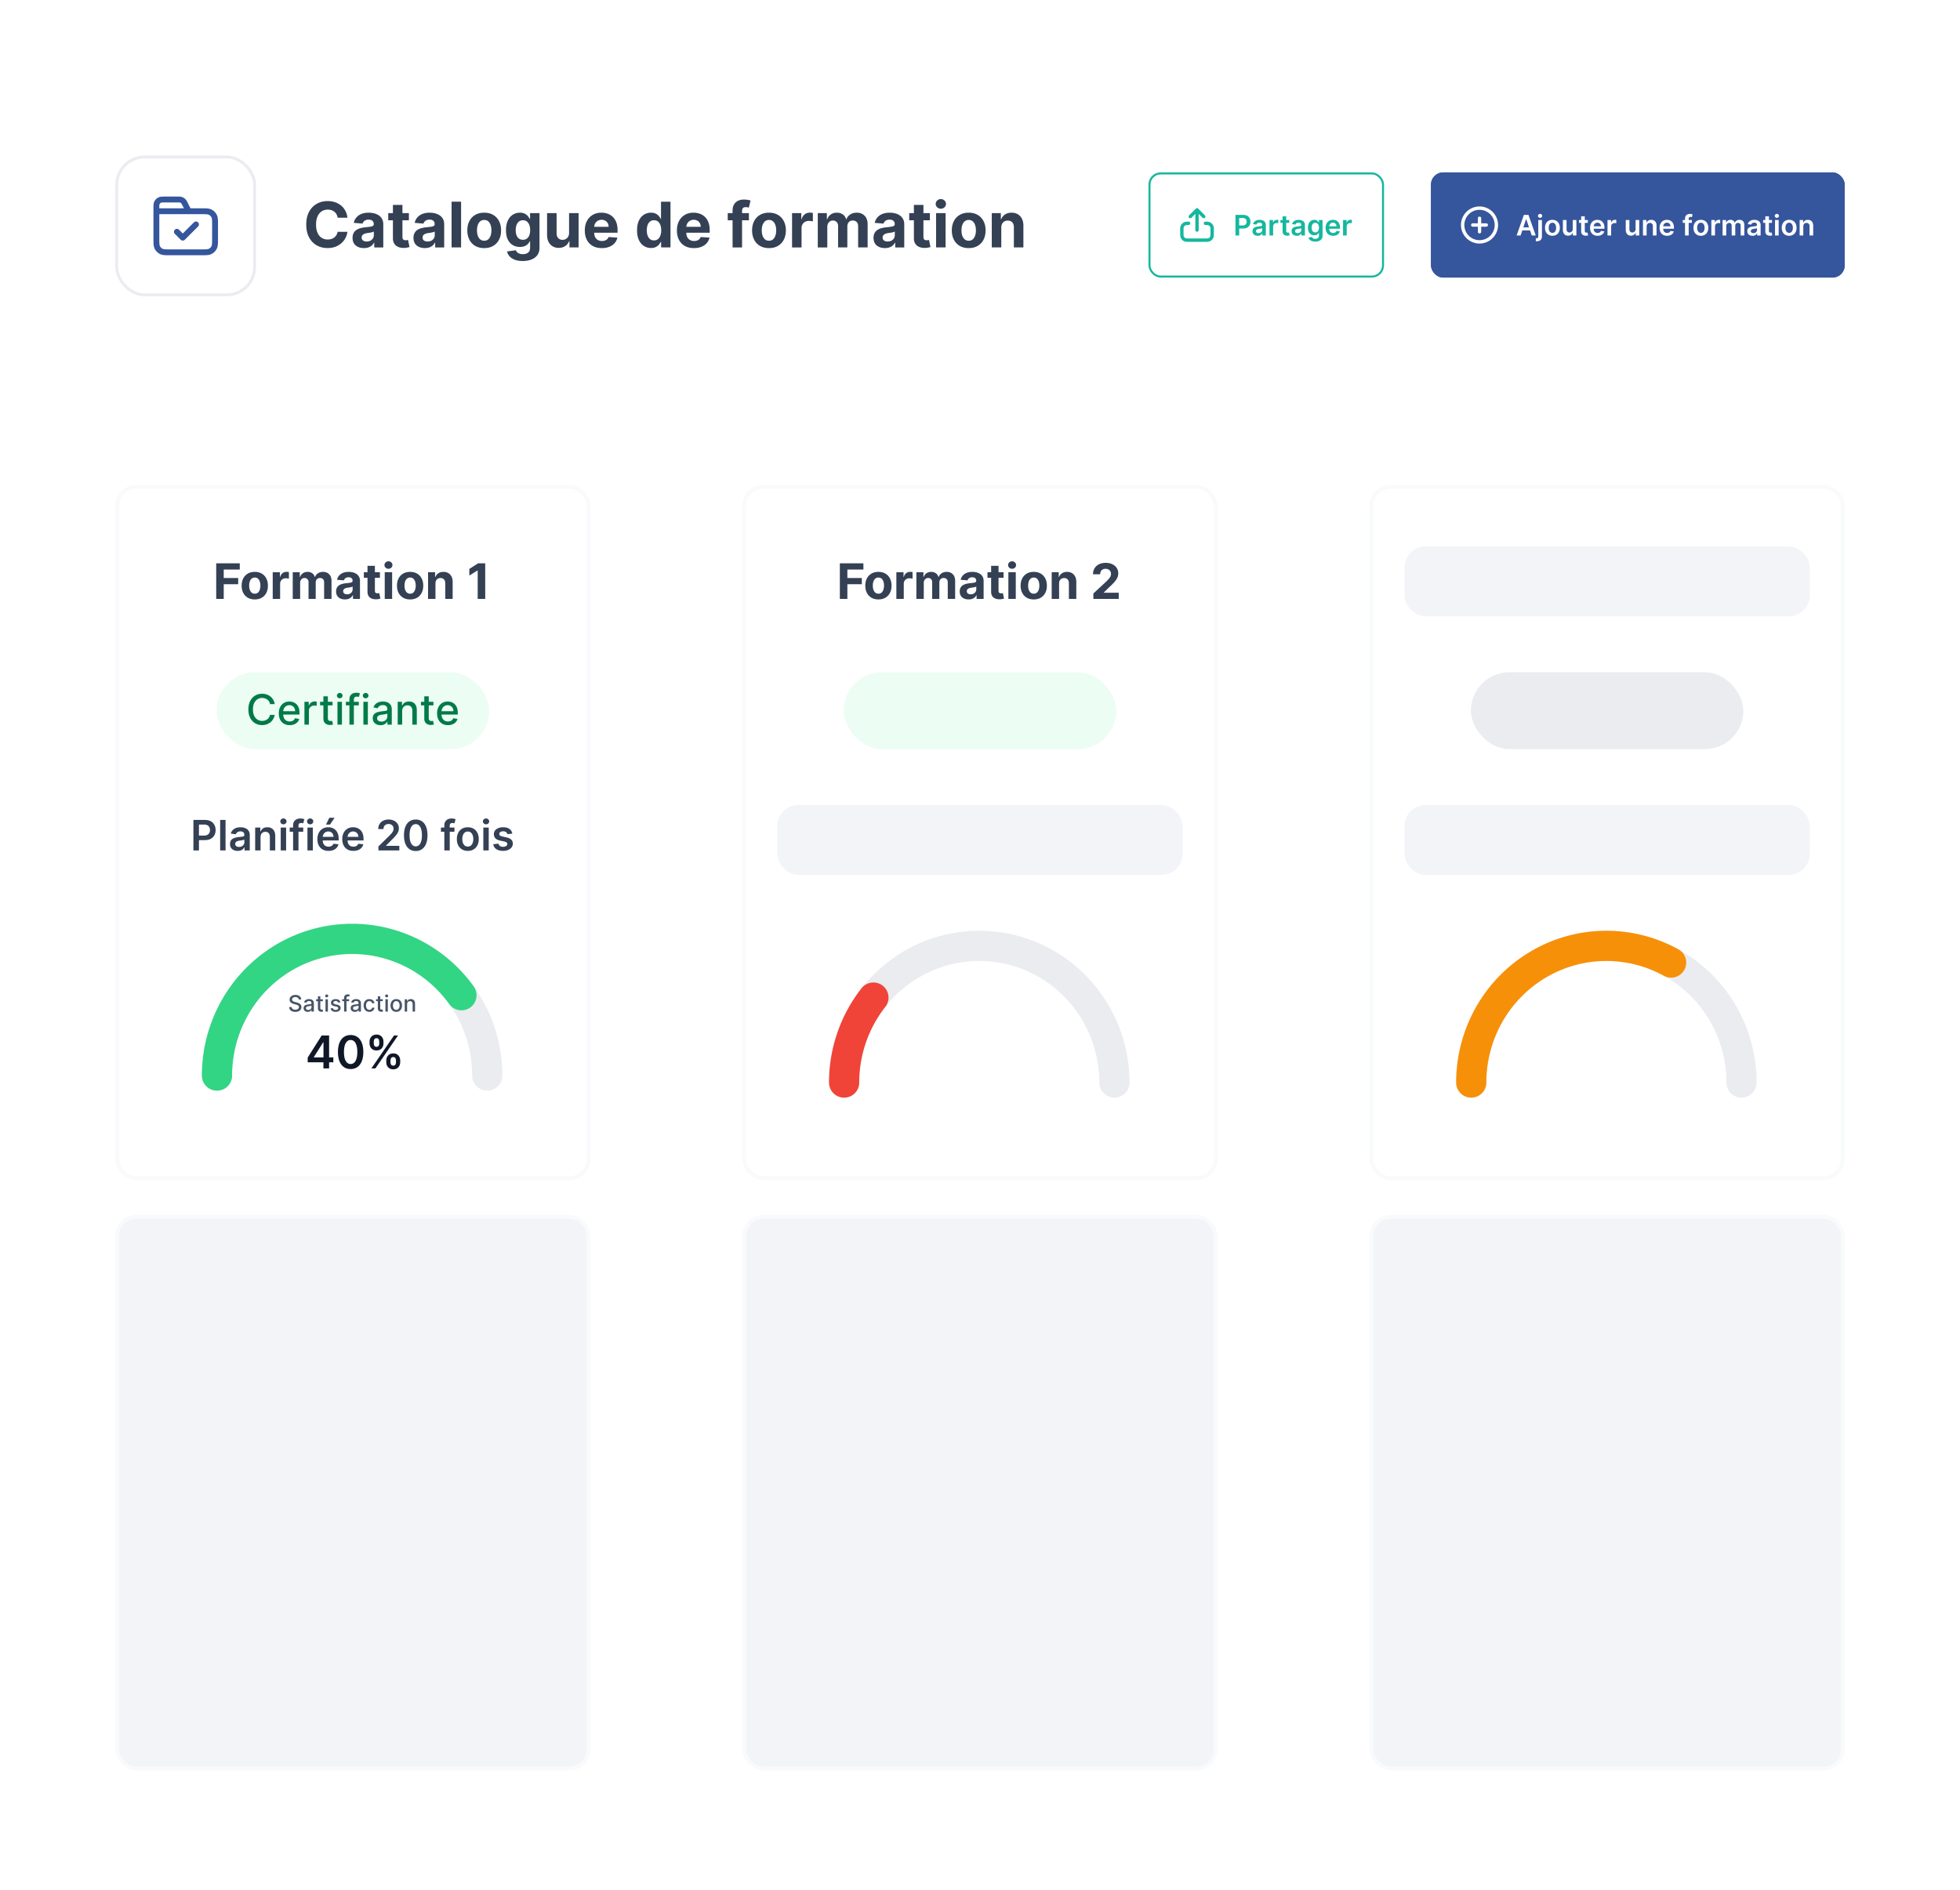<?xml version="1.0" encoding="UTF-8"?> <svg xmlns="http://www.w3.org/2000/svg" width="561" height="541" fill="none"><g filter="url(#a)"><g filter="url(#b)"><g clip-path="url(#c)"><rect x="17" width="527" height="507" rx="6" fill="#fff"></rect><path fill="#fff" d="M33 0h495v77.266H33z"></path><path fill="#fff" d="M33 0h495v60.469H33z"></path><g filter="url(#d)"><rect x="33" y="20.156" width="40.313" height="40.313" rx="8.398" fill="#fff"></rect><g clip-path="url(#e)"><path d="m53.996 36.113-.937-1.873c-.27-.54-.404-.81-.605-1.006a1.68 1.68 0 0 0-.628-.388c-.266-.092-.568-.092-1.17-.092h-3.21c-.941 0-1.412 0-1.771.183a1.68 1.68 0 0 0-.734.734c-.183.36-.183.83-.183 1.77v.672m0 0h12.765c1.411 0 2.117 0 2.656.275.474.241.86.627 1.101 1.101.275.539.275 1.245.275 2.656v3.695c0 1.41 0 2.116-.275 2.655a2.52 2.52 0 0 1-1.101 1.102c-.539.274-1.245.274-2.656.274H48.79c-1.411 0-2.117 0-2.656-.275a2.52 2.52 0 0 1-1.1-1.1c-.275-.54-.275-1.245-.275-2.656v-7.727Zm5.879 5.88 1.68 1.679 3.779-3.78" stroke="#35559D" stroke-width="1.68" stroke-linecap="round" stroke-linejoin="round"></path></g><rect x="33.42" y="20.576" width="39.473" height="39.473" rx="7.979" stroke="#EAECF0" stroke-width=".84"></rect></g><path d="M99.438 38.805h-2.8a2.736 2.736 0 0 0-.313-.965 2.456 2.456 0 0 0-.607-.73 2.67 2.67 0 0 0-.856-.46 3.274 3.274 0 0 0-1.042-.16c-.678 0-1.268.17-1.771.506-.503.332-.893.818-1.17 1.457-.277.635-.415 1.406-.415 2.314 0 .933.138 1.717.415 2.352.281.635.674 1.115 1.176 1.438.503.324 1.085.486 1.745.486.371 0 .714-.049 1.03-.147.32-.098.603-.24.85-.428.247-.192.451-.424.613-.697.166-.272.282-.584.345-.933l2.8.013a5.224 5.224 0 0 1-1.7 3.228 5.443 5.443 0 0 1-1.726 1.035c-.665.252-1.417.378-2.256.378-1.168 0-2.212-.265-3.132-.793-.917-.529-1.641-1.293-2.174-2.295-.528-1.001-.792-2.214-.792-3.637 0-1.428.268-2.642.805-3.643.537-1.002 1.266-1.765 2.186-2.289.92-.528 1.956-.792 3.107-.792.758 0 1.461.106 2.11.32a5.35 5.35 0 0 1 1.731.932c.503.405.912.902 1.228 1.49.32.588.524 1.261.613 2.02Zm4.734 8.693c-.627 0-1.185-.109-1.675-.326a2.701 2.701 0 0 1-1.164-.978c-.281-.435-.421-.976-.421-1.624 0-.545.1-1.003.3-1.374.2-.37.473-.669.818-.895a3.965 3.965 0 0 1 1.176-.511 8.983 8.983 0 0 1 1.394-.243c.571-.06 1.031-.115 1.38-.166.35-.056.603-.137.761-.243a.534.534 0 0 0 .237-.473v-.039c0-.404-.128-.718-.384-.94-.251-.22-.609-.332-1.074-.332-.49 0-.88.11-1.17.326a1.505 1.505 0 0 0-.575.806l-2.518-.205a3.423 3.423 0 0 1 .754-1.547 3.623 3.623 0 0 1 1.451-1.01c.597-.238 1.287-.357 2.071-.357.545 0 1.067.063 1.566.191.503.128.948.326 1.336.595.392.268.701.613.927 1.035.226.418.339.918.339 1.502v6.623h-2.583V45.95h-.076a2.781 2.781 0 0 1-.633.812c-.264.23-.582.411-.953.543-.37.128-.799.192-1.284.192Zm.779-1.88c.401 0 .755-.078 1.061-.236.307-.162.548-.38.723-.652.174-.273.262-.582.262-.927v-1.042a1.462 1.462 0 0 1-.352.154 6.431 6.431 0 0 1-.492.121c-.183.034-.366.066-.55.096l-.498.07c-.32.047-.599.122-.838.224-.238.102-.424.24-.556.416-.132.17-.198.383-.198.639 0 .37.134.654.403.85.273.192.618.288 1.035.288Zm12.085-8.124v2.046h-5.913v-2.046h5.913Zm-4.571-2.352h2.723v9.153c0 .252.039.448.115.588a.638.638 0 0 0 .32.288c.14.056.302.083.486.083.128 0 .255-.01.383-.032l.294-.057.428 2.026a7.63 7.63 0 0 1-.575.147c-.247.06-.547.096-.901.109-.656.025-1.232-.062-1.726-.262a2.41 2.41 0 0 1-1.144-.934c-.273-.421-.407-.954-.403-1.598v-9.511Zm9.144 12.356c-.626 0-1.185-.109-1.675-.326a2.693 2.693 0 0 1-1.163-.978c-.281-.435-.422-.976-.422-1.624 0-.545.1-1.003.301-1.374.2-.37.473-.669.818-.895a3.965 3.965 0 0 1 1.176-.511 8.949 8.949 0 0 1 1.393-.243c.571-.06 1.032-.115 1.381-.166.349-.056.603-.137.761-.243a.535.535 0 0 0 .236-.473v-.039c0-.404-.128-.718-.383-.94-.252-.22-.61-.332-1.074-.332-.49 0-.88.11-1.17.326-.29.214-.482.482-.575.806l-2.519-.205c.128-.596.38-1.112.755-1.547a3.616 3.616 0 0 1 1.451-1.01c.596-.238 1.286-.357 2.071-.357.545 0 1.067.063 1.566.191.502.128.948.326 1.336.595.392.268.701.613.926 1.035.226.418.339.918.339 1.502v6.623h-2.582V45.95h-.077a2.781 2.781 0 0 1-.633.812c-.264.23-.581.411-.952.543a3.94 3.94 0 0 1-1.285.192Zm.78-1.88c.4 0 .754-.078 1.061-.236.307-.162.548-.38.722-.652.175-.273.262-.582.262-.927v-1.042a1.453 1.453 0 0 1-.351.154 6.431 6.431 0 0 1-.492.121c-.184.034-.367.066-.55.096l-.499.07a3.381 3.381 0 0 0-.837.224c-.239.102-.424.24-.556.416-.132.17-.198.383-.198.639 0 .37.134.654.402.85.273.192.618.288 1.036.288Zm9.585-11.396v13.09h-2.723v-13.09h2.723Zm6.617 13.282c-.993 0-1.851-.21-2.576-.633a4.33 4.33 0 0 1-1.668-1.777c-.392-.762-.588-1.647-.588-2.652 0-1.014.196-1.9.588-2.66a4.28 4.28 0 0 1 1.668-1.776c.725-.426 1.583-.64 2.576-.64.993 0 1.85.214 2.57.64a4.268 4.268 0 0 1 1.674 1.777c.392.758.588 1.645.588 2.659 0 1.005-.196 1.89-.588 2.652a4.318 4.318 0 0 1-1.674 1.777c-.72.422-1.577.633-2.57.633Zm.013-2.11c.452 0 .829-.127 1.131-.383.303-.26.531-.613.684-1.06.158-.448.237-.957.237-1.528 0-.571-.079-1.08-.237-1.528-.153-.448-.381-.801-.684-1.061-.302-.26-.679-.39-1.131-.39-.456 0-.84.13-1.151.39-.307.26-.539.613-.696 1.06a4.682 4.682 0 0 0-.231 1.529c0 .57.077 1.08.231 1.527.157.448.389.801.696 1.061.311.256.695.384 1.151.384Zm11.013 5.805c-.882 0-1.638-.122-2.269-.364-.626-.24-1.125-.565-1.496-.979a3.015 3.015 0 0 1-.722-1.393l2.519-.339c.076.196.198.38.364.55.166.17.386.307.658.41.277.106.614.159 1.01.159.593 0 1.081-.145 1.464-.435.388-.285.582-.765.582-1.438v-1.796h-.115a2.612 2.612 0 0 1-1.458 1.368c-.375.153-.822.23-1.342.23-.737 0-1.408-.17-2.014-.511-.6-.346-1.08-.872-1.438-1.58-.353-.711-.53-1.61-.53-2.697 0-1.112.181-2.041.543-2.787.362-.745.844-1.304 1.445-1.674a3.73 3.73 0 0 1 1.988-.556c.549 0 1.01.093 1.38.28.371.184.669.414.895.691.23.273.407.541.531.806h.102v-1.65h2.704v9.914c0 .836-.205 1.535-.614 2.097-.409.563-.976.984-1.7 1.266-.72.285-1.549.428-2.487.428Zm.058-6.073c.439 0 .81-.108 1.112-.326.307-.221.541-.536.703-.946.166-.413.25-.907.25-1.483 0-.575-.081-1.073-.243-1.495-.162-.426-.397-.757-.703-.991-.307-.234-.68-.352-1.119-.352-.448 0-.825.122-1.131.365-.307.238-.54.57-.697.997-.158.426-.237.918-.237 1.476 0 .567.079 1.057.237 1.47.162.41.394.727.697.953.306.222.683.332 1.131.332Zm13.206-1.994v-5.638h2.723v9.819h-2.614v-1.784h-.103a2.894 2.894 0 0 1-1.106 1.387c-.511.35-1.135.524-1.872.524-.657 0-1.234-.149-1.733-.447a3.077 3.077 0 0 1-1.169-1.272c-.277-.55-.418-1.208-.422-1.975v-6.252h2.723v5.766c.004.58.16 1.038.466 1.374.307.337.718.505 1.234.505.328 0 .635-.074.92-.224.286-.153.516-.379.691-.677.179-.298.266-.667.262-1.106Zm9.375 4.372c-1.01 0-1.879-.204-2.608-.613a4.203 4.203 0 0 1-1.674-1.752c-.392-.758-.588-1.655-.588-2.69 0-1.01.196-1.897.588-2.66a4.35 4.35 0 0 1 1.655-1.783c.716-.426 1.556-.64 2.519-.64.647 0 1.25.105 1.809.314a4.02 4.02 0 0 1 1.47.926c.422.414.75.934.984 1.56.235.622.352 1.351.352 2.186v.748h-8.291v-1.687h5.728c0-.392-.086-.74-.256-1.042a1.834 1.834 0 0 0-.71-.71 2.022 2.022 0 0 0-1.042-.262c-.413 0-.779.096-1.099.288a2.018 2.018 0 0 0-.741.76 2.145 2.145 0 0 0-.275 1.055v1.604c0 .486.089.906.268 1.26.183.353.441.626.774.818.332.192.726.288 1.182.288.303 0 .58-.043.831-.128.252-.086.467-.213.646-.384.179-.17.315-.379.409-.626l2.518.166a3.443 3.443 0 0 1-.786 1.585c-.392.448-.899.797-1.521 1.048-.618.248-1.332.371-2.142.371Zm14.068-.032a3.71 3.71 0 0 1-2.027-.575c-.6-.388-1.078-.957-1.431-1.707-.35-.754-.525-1.679-.525-2.774 0-1.125.182-2.06.544-2.806.362-.75.844-1.31 1.444-1.681a3.702 3.702 0 0 1 1.988-.563c.55 0 1.008.094 1.375.282.37.183.669.413.894.69.231.273.405.541.525.806h.083v-4.922h2.716v13.09h-2.684V45.74h-.115a3.497 3.497 0 0 1-.544.812c-.23.264-.53.483-.901.658-.366.175-.814.262-1.342.262Zm.863-2.167c.439 0 .809-.119 1.112-.358.307-.242.541-.581.703-1.016.166-.435.249-.944.249-1.528 0-.583-.081-1.09-.243-1.52-.162-.431-.396-.764-.703-.998-.307-.234-.679-.352-1.118-.352-.448 0-.825.122-1.132.365-.307.243-.539.58-.697 1.01-.157.43-.236.929-.236 1.495 0 .571.079 1.076.236 1.515.162.435.395.776.697 1.023.307.243.684.364 1.132.364Zm11.437 2.2c-1.01 0-1.88-.205-2.608-.614a4.199 4.199 0 0 1-1.675-1.752c-.392-.758-.588-1.655-.588-2.69 0-1.01.196-1.897.588-2.66a4.35 4.35 0 0 1 1.655-1.783c.716-.426 1.556-.64 2.519-.64a5.12 5.12 0 0 1 1.809.314 4.02 4.02 0 0 1 1.47.926c.422.414.75.934.984 1.56.235.622.352 1.351.352 2.186v.748h-8.291v-1.687h5.728c0-.392-.085-.74-.256-1.042a1.831 1.831 0 0 0-.709-.71 2.027 2.027 0 0 0-1.042-.262c-.414 0-.78.096-1.1.288a2.018 2.018 0 0 0-.741.76 2.145 2.145 0 0 0-.275 1.055v1.604c0 .486.089.906.268 1.26.184.353.441.626.774.818.332.192.726.288 1.182.288.303 0 .58-.043.831-.128.252-.086.467-.213.646-.384.179-.17.315-.379.409-.626l2.518.166a3.424 3.424 0 0 1-.786 1.585c-.392.448-.899.797-1.521 1.048-.618.248-1.332.371-2.141.371Zm15.729-10.01v2.045h-6.06v-2.046h6.06Zm-4.673 9.818V36.785c0-.712.139-1.302.416-1.77.281-.47.664-.821 1.15-1.056.486-.234 1.038-.351 1.656-.351.417 0 .799.032 1.144.096.349.064.609.121.78.172l-.486 2.046a3.446 3.446 0 0 0-.396-.096 2.479 2.479 0 0 0-.473-.045c-.401 0-.68.094-.838.282-.157.183-.236.44-.236.773v10.477h-2.717Zm10.421.191c-.993 0-1.852-.21-2.576-.633a4.33 4.33 0 0 1-1.668-1.777c-.393-.762-.589-1.647-.589-2.652 0-1.014.196-1.9.589-2.66a4.28 4.28 0 0 1 1.668-1.776c.724-.426 1.583-.64 2.576-.64.993 0 1.849.214 2.569.64a4.264 4.264 0 0 1 1.675 1.777c.392.758.588 1.645.588 2.659 0 1.005-.196 1.89-.588 2.652a4.314 4.314 0 0 1-1.675 1.777c-.72.422-1.576.633-2.569.633Zm.013-2.11c.451 0 .828-.127 1.131-.383.303-.26.531-.613.684-1.06.158-.448.236-.957.236-1.528 0-.571-.078-1.08-.236-1.528-.153-.448-.381-.801-.684-1.061-.303-.26-.68-.39-1.131-.39-.456 0-.84.13-1.151.39-.307.26-.539.613-.697 1.06a4.71 4.71 0 0 0-.23 1.529c0 .57.077 1.08.23 1.527.158.448.39.801.697 1.061.311.256.695.384 1.151.384Zm6.59 1.919v-9.819h2.64v1.713h.102c.179-.609.479-1.07.901-1.38a2.37 2.37 0 0 1 1.458-.473 4.114 4.114 0 0 1 .856.096v2.416a3.538 3.538 0 0 0-.53-.102 4.778 4.778 0 0 0-.62-.045c-.401 0-.759.087-1.074.262-.311.17-.558.409-.742.716-.179.307-.268.66-.268 1.06v5.556h-2.723Zm7.365 0v-9.819h2.595v1.733h.115a2.728 2.728 0 0 1 1.023-1.362c.477-.332 1.048-.498 1.713-.498.673 0 1.247.168 1.72.504.473.333.788.785.946 1.356h.102a2.61 2.61 0 0 1 1.086-1.35c.529-.34 1.153-.51 1.873-.51.917 0 1.66.291 2.231.875.575.58.863 1.402.863 2.468v6.602h-2.717v-6.066c0-.545-.144-.954-.434-1.227-.29-.273-.652-.409-1.087-.409-.494 0-.88.158-1.157.473-.277.311-.415.722-.415 1.234v5.995h-2.64V41.19c0-.482-.139-.865-.416-1.15-.272-.286-.632-.429-1.08-.429-.302 0-.575.077-.818.23a1.58 1.58 0 0 0-.569.633 2.007 2.007 0 0 0-.211.946v5.894h-2.723Zm19.218.185c-.627 0-1.185-.109-1.675-.326a2.693 2.693 0 0 1-1.163-.978c-.282-.435-.422-.976-.422-1.624 0-.545.1-1.003.3-1.374a2.44 2.44 0 0 1 .818-.895 3.982 3.982 0 0 1 1.177-.511 8.949 8.949 0 0 1 1.393-.243c.571-.06 1.031-.115 1.381-.166.349-.056.603-.137.76-.243a.534.534 0 0 0 .237-.473v-.039c0-.404-.128-.718-.384-.94-.251-.22-.609-.332-1.074-.332-.49 0-.879.11-1.169.326-.29.214-.482.482-.576.806l-2.518-.205a3.423 3.423 0 0 1 .754-1.547 3.623 3.623 0 0 1 1.451-1.01c.597-.238 1.287-.357 2.071-.357.546 0 1.068.063 1.566.191.503.128.948.326 1.336.595.392.268.701.613.927 1.035.226.418.339.918.339 1.502v6.623h-2.583V45.95h-.076a2.781 2.781 0 0 1-.633.812c-.264.23-.582.411-.952.543a3.94 3.94 0 0 1-1.285.192Zm.78-1.88c.4 0 .754-.078 1.061-.236.306-.162.547-.38.722-.652.175-.273.262-.582.262-.927v-1.042a1.445 1.445 0 0 1-.352.154 6.205 6.205 0 0 1-.492.121c-.183.034-.366.066-.549.096l-.499.07c-.32.047-.599.122-.837.224-.239.102-.424.24-.556.416-.133.17-.199.383-.199.639 0 .37.135.654.403.85.273.192.618.288 1.036.288Zm12.084-8.124v2.046h-5.913v-2.046h5.913Zm-4.571-2.352h2.723v9.153c0 .252.039.448.116.588a.632.632 0 0 0 .319.288c.141.056.303.083.486.083.128 0 .256-.01.383-.032l.294-.057.429 2.026a7.68 7.68 0 0 1-.576.147c-.247.06-.547.096-.901.109-.656.025-1.231-.062-1.726-.262a2.41 2.41 0 0 1-1.144-.934c-.273-.421-.407-.954-.403-1.598v-9.511Zm6.345 12.17v-9.818h2.723v9.819h-2.723Zm1.367-11.083c-.404 0-.752-.135-1.041-.403a1.305 1.305 0 0 1-.429-.978c0-.375.143-.697.429-.965.289-.273.637-.41 1.041-.41.405 0 .75.137 1.036.41.29.268.435.59.435.965 0 .38-.145.705-.435.978a1.459 1.459 0 0 1-1.036.403Zm7.973 11.275c-.993 0-1.852-.21-2.576-.633a4.33 4.33 0 0 1-1.668-1.777c-.392-.762-.588-1.647-.588-2.652 0-1.014.196-1.9.588-2.66a4.28 4.28 0 0 1 1.668-1.776c.724-.426 1.583-.64 2.576-.64.993 0 1.849.214 2.57.64a4.268 4.268 0 0 1 1.674 1.777c.392.758.588 1.645.588 2.659 0 1.005-.196 1.89-.588 2.652a4.318 4.318 0 0 1-1.674 1.777c-.721.422-1.577.633-2.57.633Zm.013-2.11c.451 0 .829-.127 1.131-.383.303-.26.531-.613.684-1.06.158-.448.237-.957.237-1.528 0-.571-.079-1.08-.237-1.528-.153-.448-.381-.801-.684-1.061-.302-.26-.68-.39-1.131-.39-.456 0-.84.13-1.151.39-.307.26-.539.613-.697 1.06a4.71 4.71 0 0 0-.23 1.529c0 .57.077 1.08.23 1.527.158.448.39.801.697 1.061.311.256.695.384 1.151.384Zm9.313-3.758v5.676h-2.723v-9.818h2.595v1.733h.115a2.74 2.74 0 0 1 1.093-1.356c.512-.336 1.132-.505 1.86-.505.682 0 1.277.15 1.784.448a3.04 3.04 0 0 1 1.182 1.278c.281.55.422 1.206.422 1.97v6.25h-2.723v-5.765c.004-.601-.149-1.07-.46-1.406-.311-.341-.74-.512-1.285-.512-.366 0-.69.08-.972.237a1.65 1.65 0 0 0-.652.69c-.153.298-.232.659-.236 1.08Z" fill="#344054"></path><g filter="url(#f)"><rect x="328.72" y="25.26" width="67.421" height="30.105" rx="3.474" fill="#fff"></rect><path d="M340.203 39.83c-.449 0-.673 0-.857.05-.5.133-.89.524-1.024 1.023-.049.184-.049.409-.049.857v.58c0 .81 0 1.215.158 1.525.138.272.36.493.632.632.31.158.715.158 1.526.158h4.052c.811 0 1.216 0 1.526-.158.272-.139.494-.36.632-.632.158-.31.158-.715.158-1.526v-.579c0-.448 0-.673-.049-.857-.134-.5-.524-.89-1.024-1.023-.184-.05-.408-.05-.857-.05m-.482-1.93-1.93-1.93m0 0-1.93 1.93m1.93-1.93v5.79" stroke="#15B79E" stroke-width=".965" stroke-linecap="round" stroke-linejoin="round"></path><path d="M353.618 43.313v-5.895h2.21c.453 0 .833.084 1.14.253.309.169.542.401.699.697.16.293.239.627.239 1.001 0 .378-.079.714-.239 1.008a1.704 1.704 0 0 1-.705.693c-.311.167-.694.25-1.148.25h-1.465v-.877h1.321c.265 0 .481-.046.65-.138a.868.868 0 0 0 .374-.38c.083-.161.124-.347.124-.556 0-.209-.041-.393-.124-.552a.837.837 0 0 0-.377-.372c-.168-.09-.386-.135-.653-.135h-.979v5.002h-1.067Zm6.363.089c-.28 0-.533-.05-.757-.15a1.237 1.237 0 0 1-.53-.449 1.318 1.318 0 0 1-.193-.731c0-.25.046-.456.138-.619.093-.163.218-.294.377-.391a1.91 1.91 0 0 1 .539-.222c.201-.052.409-.09.624-.112.259-.027.469-.051.631-.072a.934.934 0 0 0 .351-.104c.075-.048.112-.122.112-.221v-.018c0-.217-.064-.384-.193-.503-.128-.12-.314-.179-.555-.179-.255 0-.458.056-.608.167a.833.833 0 0 0-.299.394l-.973-.138a1.56 1.56 0 0 1 .38-.673 1.66 1.66 0 0 1 .648-.409c.255-.092.537-.138.846-.138.213 0 .425.025.636.075.211.05.404.132.579.247.174.114.314.268.42.464.107.195.161.44.161.734v2.959h-1.002v-.608h-.034a1.27 1.27 0 0 1-.697.602c-.17.063-.371.095-.601.095Zm.27-.766c.209 0 .391-.041.544-.124a.908.908 0 0 0 .354-.334.846.846 0 0 0 .127-.451v-.521a.49.49 0 0 1-.167.074 2.362 2.362 0 0 1-.259.06 8.093 8.093 0 0 1-.285.047l-.245.035a1.823 1.823 0 0 0-.417.103.693.693 0 0 0-.291.202.492.492 0 0 0-.106.328c0 .192.07.336.21.434.14.098.318.147.535.147Zm3.112.676v-4.42h1.01v.736h.046a1.104 1.104 0 0 1 1.091-.8c.057 0 .122.003.193.009.073.004.133.01.181.02v.958a1.086 1.086 0 0 0-.21-.04 1.935 1.935 0 0 0-.273-.02c-.19 0-.361.041-.513.124a.914.914 0 0 0-.354.337.952.952 0 0 0-.129.497v2.6h-1.042Zm5.658-4.42v.805h-2.541v-.806h2.541Zm-1.914-1.06h1.042v4.15c0 .14.021.248.064.323a.34.34 0 0 0 .172.15c.071.027.15.04.236.04.066 0 .125-.005.179-.014.055-.01.098-.019.126-.026l.176.814a1.946 1.946 0 0 1-.613.104 1.696 1.696 0 0 1-.705-.118 1.098 1.098 0 0 1-.498-.409c-.121-.184-.181-.414-.179-.69v-4.324Zm4.058 5.57c-.28 0-.532-.05-.757-.15a1.237 1.237 0 0 1-.53-.449c-.128-.198-.192-.441-.192-.731 0-.25.046-.456.138-.619a1.07 1.07 0 0 1 .377-.391c.159-.098.338-.172.538-.222.202-.052.41-.09.625-.112.259-.027.469-.051.63-.072a.934.934 0 0 0 .351-.104c.075-.048.112-.122.112-.221v-.018c0-.217-.064-.384-.192-.503-.129-.12-.314-.179-.556-.179-.255 0-.458.056-.607.167a.83.83 0 0 0-.3.394l-.972-.138c.076-.268.203-.493.379-.673a1.66 1.66 0 0 1 .648-.409c.255-.092.537-.138.846-.138.213 0 .425.025.636.075.211.05.404.132.579.247.175.114.315.268.42.464.108.195.161.44.161.734v2.959h-1.001v-.608h-.035a1.251 1.251 0 0 1-.696.602 1.731 1.731 0 0 1-.602.095Zm.271-.766c.209 0 .39-.041.544-.124a.922.922 0 0 0 .354-.334.854.854 0 0 0 .126-.451v-.521a.48.48 0 0 1-.167.074 2.308 2.308 0 0 1-.259.06 8.093 8.093 0 0 1-.285.047l-.244.035a1.818 1.818 0 0 0-.418.103.696.696 0 0 0-.29.202.493.493 0 0 0-.107.328c0 .192.07.336.21.434.14.098.319.147.536.147Zm5.034 2.426c-.374 0-.696-.05-.965-.152a1.715 1.715 0 0 1-.647-.403 1.405 1.405 0 0 1-.34-.561l.939-.228c.042.087.103.172.184.256a.9.9 0 0 0 .325.214c.138.057.312.086.521.086.295 0 .54-.072.734-.216.194-.142.291-.376.291-.702v-.838h-.052a1.51 1.51 0 0 1-.236.331 1.21 1.21 0 0 1-.406.285 1.51 1.51 0 0 1-.63.115c-.34 0-.648-.08-.924-.239a1.717 1.717 0 0 1-.657-.72c-.161-.32-.241-.72-.241-1.202 0-.486.08-.896.241-1.23.164-.335.383-.59.66-.762.276-.175.584-.262.924-.262.259 0 .472.044.639.132.168.087.303.191.402.314.1.12.176.235.228.343h.057v-.732h1.028v4.494c0 .378-.09.69-.271.938-.18.247-.427.432-.739.555a2.898 2.898 0 0 1-1.065.184Zm.008-2.63a.971.971 0 0 0 .565-.161 1 1 0 0 0 .354-.464c.08-.201.12-.443.12-.725 0-.278-.04-.522-.12-.731a1.043 1.043 0 0 0-.352-.487.906.906 0 0 0-.567-.175.917.917 0 0 0-.581.181c-.155.121-.273.287-.351.498a2.01 2.01 0 0 0-.118.714c0 .27.039.507.118.71.08.202.198.36.354.473.157.111.35.167.578.167Zm5.092.967c-.443 0-.826-.092-1.148-.276a1.87 1.87 0 0 1-.74-.79c-.173-.34-.259-.743-.259-1.205 0-.455.086-.854.259-1.197a1.96 1.96 0 0 1 .731-.806c.313-.194.68-.291 1.102-.291.273 0 .53.044.772.132.243.087.458.221.644.403.189.182.336.415.444.697.107.28.161.614.161 1.001v.32h-3.624v-.702h2.625a1.127 1.127 0 0 0-.129-.533.95.95 0 0 0-.354-.371.999.999 0 0 0-.524-.135c-.213 0-.4.051-.562.155a1.079 1.079 0 0 0-.377.403 1.164 1.164 0 0 0-.135.544v.613c0 .257.047.478.141.662.094.182.226.322.395.42.168.096.366.144.592.144.152 0 .289-.02.412-.063a.921.921 0 0 0 .32-.193.804.804 0 0 0 .204-.314l.973.11a1.53 1.53 0 0 1-.351.673c-.171.19-.39.338-.657.443a2.508 2.508 0 0 1-.915.156Zm2.847-.087v-4.42h1.011v.736h.046c.08-.255.218-.452.414-.59.198-.14.423-.21.677-.21.057 0 .121.003.192.009.073.004.134.01.182.02v.958a1.086 1.086 0 0 0-.21-.04 1.949 1.949 0 0 0-.274-.02c-.19 0-.361.041-.512.124a.9.9 0 0 0-.354.337.952.952 0 0 0-.13.497v2.6h-1.042Z" fill="#15B79E"></path><rect x="329.01" y="25.549" width="66.842" height="29.526" rx="3.184" stroke="#15B79E" stroke-width=".579"></rect></g><g filter="url(#g)"><rect x="409.579" y="25.26" width="118.421" height="30.105" rx="3.474" fill="#35559D"></rect><path d="M423.474 38.383v3.86m-1.93-1.93h3.86m2.895 0a4.825 4.825 0 1 1-9.65 0 4.825 4.825 0 0 1 9.65 0Z" stroke="#fff" stroke-width=".965" stroke-linecap="round" stroke-linejoin="round"></path><path d="M435.233 43.313h-1.139l2.075-5.895h1.318l2.078 5.895h-1.14l-1.574-4.686h-.046l-1.572 4.685Zm.038-2.312h3.108v.858h-3.108v-.858Zm5.025-2.11h1.042v4.675c0 .318-.061.581-.182.788a1.11 1.11 0 0 1-.524.464 2.034 2.034 0 0 1-.831.152 1.85 1.85 0 0 1-.107-.002l-.106-.003v-.85l.077.003a.875.875 0 0 0 .072.003c.2 0 .343-.049.429-.147.086-.095.13-.236.13-.423v-4.66Zm.518-.627a.612.612 0 0 1-.429-.164.533.533 0 0 1-.176-.4c0-.158.059-.29.176-.4a.606.606 0 0 1 .429-.167c.165 0 .306.055.423.167.119.11.178.242.178.4a.528.528 0 0 1-.178.4.597.597 0 0 1-.423.164Zm3.523 5.135c-.431 0-.805-.095-1.122-.285a1.935 1.935 0 0 1-.737-.797c-.173-.342-.259-.741-.259-1.198 0-.456.086-.856.259-1.2.175-.343.42-.61.737-.8.317-.19.691-.285 1.122-.285.432 0 .806.095 1.123.285.317.19.561.456.734.8.175.344.262.744.262 1.2 0 .457-.087.856-.262 1.198a1.915 1.915 0 0 1-.734.797c-.317.19-.691.285-1.123.285Zm.006-.835c.234 0 .43-.064.587-.193a1.16 1.16 0 0 0 .352-.524c.078-.218.118-.462.118-.73 0-.271-.04-.516-.118-.735a1.16 1.16 0 0 0-.352-.526.888.888 0 0 0-.587-.196.91.91 0 0 0-.598.196 1.18 1.18 0 0 0-.355.526 2.226 2.226 0 0 0-.115.734c0 .269.039.513.115.731.079.22.197.394.355.524a.92.92 0 0 0 .598.193Zm5.815-1.11V38.89h1.042v4.422h-1.01v-.786h-.046c-.1.247-.264.45-.493.607-.226.157-.505.236-.837.236a1.51 1.51 0 0 1-.769-.193c-.22-.13-.393-.32-.518-.567-.124-.25-.187-.55-.187-.904v-2.815h1.042v2.654c0 .28.077.503.23.668a.788.788 0 0 0 .605.248.957.957 0 0 0 .446-.113.907.907 0 0 0 .354-.334c.094-.15.141-.336.141-.56Zm4.321-2.563v.806h-2.541v-.806h2.541Zm-1.914-1.059h1.042v4.15c0 .14.021.248.063.323a.342.342 0 0 0 .173.15c.071.027.15.04.236.04.065 0 .125-.005.178-.014.056-.01.098-.019.127-.026l.176.814a1.955 1.955 0 0 1-.613.104 1.704 1.704 0 0 1-.706-.118 1.098 1.098 0 0 1-.498-.409c-.12-.184-.18-.414-.178-.69v-4.324Zm4.695 5.567c-.443 0-.826-.092-1.148-.276a1.87 1.87 0 0 1-.74-.79c-.173-.34-.259-.743-.259-1.205 0-.455.086-.854.259-1.197a1.96 1.96 0 0 1 .731-.806c.313-.194.68-.291 1.103-.291.272 0 .529.044.771.132.244.087.459.221.645.403.188.182.335.415.443.697.107.28.161.614.161 1.001v.32h-3.624v-.702h2.625a1.127 1.127 0 0 0-.129-.533.95.95 0 0 0-.354-.371.996.996 0 0 0-.524-.135c-.213 0-.4.051-.561.155a1.07 1.07 0 0 0-.377.403 1.153 1.153 0 0 0-.136.544v.613c0 .257.047.478.141.662.094.182.226.322.395.42.169.096.366.144.593.144.151 0 .288-.02.411-.063a.912.912 0 0 0 .32-.193.804.804 0 0 0 .204-.314l.973.11a1.52 1.52 0 0 1-.351.673c-.171.19-.39.338-.656.443a2.518 2.518 0 0 1-.916.156Zm2.848-.087v-4.42h1.01v.736h.046c.081-.255.219-.452.414-.59.198-.14.424-.21.677-.21.057 0 .122.003.193.009.073.004.133.01.181.02v.958a1.086 1.086 0 0 0-.21-.04 1.938 1.938 0 0 0-.274-.02c-.19 0-.36.041-.512.124a.9.9 0 0 0-.354.337.952.952 0 0 0-.129.497v2.6h-1.042Zm8.042-1.859v-2.562h1.041v4.422h-1.01v-.786h-.046c-.1.247-.264.45-.492.607-.226.157-.506.236-.838.236-.289 0-.546-.064-.768-.193a1.34 1.34 0 0 1-.518-.567c-.125-.25-.187-.55-.187-.904v-2.815h1.042v2.654c0 .28.076.503.23.668a.786.786 0 0 0 .604.248.951.951 0 0 0 .801-.447c.094-.15.141-.336.141-.56Zm3.155-.731v2.59h-1.042v-4.42h.996v.75h.052c.101-.247.263-.444.486-.59.225-.145.502-.218.832-.218.305 0 .571.065.797.196.229.13.405.32.53.567.126.247.189.547.187.9v2.816h-1.042v-2.654c0-.296-.077-.527-.23-.694-.152-.167-.362-.25-.631-.25a.967.967 0 0 0-.486.12.835.835 0 0 0-.331.343c-.079.15-.118.331-.118.544Zm5.854 2.677c-.443 0-.826-.092-1.148-.276a1.87 1.87 0 0 1-.74-.79c-.173-.34-.259-.743-.259-1.205 0-.455.086-.854.259-1.197a1.96 1.96 0 0 1 .731-.806c.313-.194.68-.291 1.103-.291.272 0 .529.044.771.132.244.087.459.221.645.403.188.182.336.415.443.697.107.28.161.614.161 1.001v.32h-3.624v-.702h2.625a1.127 1.127 0 0 0-.129-.533.95.95 0 0 0-.354-.371.996.996 0 0 0-.524-.135c-.213 0-.4.051-.561.155a1.07 1.07 0 0 0-.377.403 1.153 1.153 0 0 0-.136.544v.613c0 .257.047.478.141.662.094.182.226.322.395.42.169.096.366.144.593.144.151 0 .288-.02.411-.063a.912.912 0 0 0 .32-.193.804.804 0 0 0 .204-.314l.973.11a1.51 1.51 0 0 1-.351.673c-.171.19-.39.338-.656.443a2.518 2.518 0 0 1-.916.156Zm7.097-4.508v.806h-2.613v-.806h2.613Zm-1.96 4.422v-4.839c0-.297.062-.545.185-.742a1.16 1.16 0 0 1 .5-.444 1.63 1.63 0 0 1 .697-.147c.18 0 .341.015.481.044.14.028.243.054.31.077l-.207.806a1.775 1.775 0 0 0-.167-.04 1.004 1.004 0 0 0-.224-.023c-.194 0-.331.047-.412.141-.079.092-.118.224-.118.397v4.77h-1.045Zm4.539.086c-.432 0-.806-.095-1.123-.285a1.942 1.942 0 0 1-.737-.797c-.172-.342-.259-.741-.259-1.198 0-.456.087-.856.259-1.2.175-.343.421-.61.737-.8.317-.19.691-.285 1.123-.285.431 0 .806.095 1.122.285.317.19.561.456.734.8.175.344.262.744.262 1.2 0 .457-.087.856-.262 1.198a1.915 1.915 0 0 1-.734.797c-.316.19-.691.285-1.122.285Zm.005-.835a.9.9 0 0 0 .588-.193c.157-.13.274-.305.351-.524.078-.218.118-.462.118-.73 0-.271-.04-.516-.118-.735a1.166 1.166 0 0 0-.351-.526.89.89 0 0 0-.588-.196.913.913 0 0 0-.598.196 1.17 1.17 0 0 0-.354.526 2.2 2.2 0 0 0-.115.734c0 .269.038.513.115.731.078.22.196.394.354.524a.921.921 0 0 0 .598.193Zm2.997.748v-4.42h1.011v.736h.046a1.103 1.103 0 0 1 1.091-.8c.057 0 .122.003.193.009.072.004.133.01.181.02v.958a1.086 1.086 0 0 0-.21-.04 1.938 1.938 0 0 0-.274-.02c-.19 0-.36.041-.512.124a.9.9 0 0 0-.354.337.952.952 0 0 0-.13.497v2.6h-1.042Zm3.214 0v-4.42h.996v.75h.052a1.17 1.17 0 0 1 .457-.592c.213-.144.468-.216.763-.216.299 0 .552.073.757.219.207.144.353.34.438.59h.046a1.21 1.21 0 0 1 .495-.587c.234-.148.511-.222.832-.222.406 0 .738.128.995.386.258.257.386.632.386 1.125v2.968h-1.045v-2.807c0-.274-.073-.475-.218-.601a.783.783 0 0 0-.536-.193c-.251 0-.448.078-.59.236-.14.155-.21.358-.21.607v2.758h-1.022v-2.85c0-.228-.069-.41-.207-.547a.724.724 0 0 0-.535-.204.756.756 0 0 0-.409.115.803.803 0 0 0-.294.32.997.997 0 0 0-.109.477v2.688h-1.042Zm8.546.09c-.28 0-.532-.05-.757-.15a1.234 1.234 0 0 1-.529-.449c-.129-.198-.193-.441-.193-.731 0-.25.046-.456.138-.619a1.07 1.07 0 0 1 .377-.391c.159-.098.339-.172.538-.222.202-.052.41-.09.625-.112.259-.027.469-.051.63-.072a.934.934 0 0 0 .352-.104c.074-.048.112-.122.112-.221v-.018c0-.217-.065-.384-.193-.503-.129-.12-.314-.179-.556-.179-.255 0-.457.056-.607.167a.827.827 0 0 0-.299.394l-.973-.138a1.55 1.55 0 0 1 .38-.673c.176-.182.392-.319.647-.409.256-.092.538-.138.847-.138.213 0 .425.025.636.075.211.05.404.132.578.247.175.114.315.268.421.464.107.195.161.44.161.734v2.959h-1.002v-.608h-.034a1.283 1.283 0 0 1-.697.602 1.727 1.727 0 0 1-.602.095Zm.271-.766c.209 0 .39-.041.544-.124a.922.922 0 0 0 .354-.334.855.855 0 0 0 .127-.451v-.521a.5.5 0 0 1-.167.074 2.362 2.362 0 0 1-.259.06 8.093 8.093 0 0 1-.285.047l-.245.035a1.823 1.823 0 0 0-.417.103.693.693 0 0 0-.291.202.492.492 0 0 0-.106.328c0 .192.07.336.21.434.14.098.318.147.535.147Zm5.319-3.745v.806h-2.541v-.806h2.541Zm-1.914-1.059h1.042v4.15c0 .14.021.248.063.323a.342.342 0 0 0 .173.15c.071.027.15.04.236.04.065 0 .125-.005.178-.014.056-.01.098-.019.127-.026l.176.814a1.955 1.955 0 0 1-.613.104 1.704 1.704 0 0 1-.706-.118 1.098 1.098 0 0 1-.498-.409c-.12-.184-.18-.414-.178-.69v-4.324Zm2.785 5.48v-4.42h1.042v4.42h-1.042Zm.524-5.048a.608.608 0 0 1-.426-.164.528.528 0 0 1-.178-.4c0-.158.059-.29.178-.4a.602.602 0 0 1 .426-.167c.167 0 .309.055.426.167.119.11.179.242.179.4a.53.53 0 0 1-.179.4.601.601 0 0 1-.426.164Zm3.518 5.135c-.431 0-.806-.095-1.122-.285a1.935 1.935 0 0 1-.737-.797c-.173-.342-.259-.741-.259-1.198 0-.456.086-.856.259-1.2.175-.343.42-.61.737-.8.316-.19.691-.285 1.122-.285.432 0 .806.095 1.123.285.316.19.561.456.734.8.174.344.262.744.262 1.2 0 .457-.088.856-.262 1.198a1.922 1.922 0 0 1-.734.797c-.317.19-.691.285-1.123.285Zm.006-.835c.234 0 .43-.064.587-.193.158-.13.275-.305.351-.524a2.14 2.14 0 0 0 .118-.73c0-.271-.039-.516-.118-.735a1.15 1.15 0 0 0-.351-.526.888.888 0 0 0-.587-.196.915.915 0 0 0-.599.196c-.157.13-.275.306-.354.526a2.226 2.226 0 0 0-.115.734c0 .269.039.513.115.731.079.22.197.394.354.524.16.129.359.193.599.193Zm4.039-1.842v2.59h-1.042v-4.42h.996v.75h.052c.101-.247.264-.444.486-.59.225-.145.502-.218.832-.218.305 0 .571.065.797.196.229.13.405.32.53.567.127.247.189.547.187.9v2.816h-1.042v-2.654c0-.296-.077-.527-.23-.694-.152-.167-.362-.25-.631-.25a.967.967 0 0 0-.486.12.842.842 0 0 0-.331.343c-.079.15-.118.331-.118.544Z" fill="#fff"></path><rect x="409.869" y="25.549" width="117.842" height="29.526" rx="3.184" stroke="#35559D" stroke-width=".579"></rect></g><g filter="url(#h)"><rect x="33" y="93.266" width="136" height="199" rx="6" fill="#fff"></rect><path d="M61.885 125.892V115.71h6.741v1.775h-4.588v2.426h4.141v1.775h-4.141v4.206h-2.153Zm11.04.149c-.773 0-1.44-.164-2.004-.492a3.365 3.365 0 0 1-1.298-1.382c-.305-.593-.457-1.281-.457-2.063 0-.789.152-1.478.457-2.068a3.331 3.331 0 0 1 1.298-1.383c.563-.331 1.231-.497 2.003-.497.773 0 1.439.166 1.999.497.563.329.998.789 1.302 1.383.305.59.458 1.279.458 2.068 0 .782-.153 1.47-.458 2.063a3.355 3.355 0 0 1-1.302 1.382c-.56.328-1.226.492-1.999.492Zm.01-1.64c.35 0 .644-.1.88-.299.235-.202.412-.477.531-.825.123-.348.184-.744.184-1.188 0-.444-.061-.84-.184-1.188a1.857 1.857 0 0 0-.532-.826c-.235-.202-.528-.303-.88-.303-.354 0-.653.101-.895.303-.238.203-.419.478-.541.826-.12.348-.18.744-.18 1.188 0 .444.06.84.18 1.188.122.348.303.623.541.825.242.199.54.299.895.299Zm5.125 1.491v-7.636h2.053v1.332h.08c.139-.474.373-.832.7-1.074a1.844 1.844 0 0 1 1.134-.368c.106 0 .22.007.343.02.123.013.23.032.323.055v1.879c-.099-.03-.236-.056-.412-.079a3.574 3.574 0 0 0-.482-.035c-.312 0-.59.068-.836.204a1.5 1.5 0 0 0-.576.556 1.61 1.61 0 0 0-.21.826v4.32H78.06Zm5.728 0v-7.636h2.019v1.347h.09c.159-.447.424-.8.795-1.059.371-.258.815-.388 1.332-.388.524 0 .97.131 1.338.393.368.259.613.61.736 1.054h.079c.156-.437.438-.787.845-1.049.411-.265.897-.398 1.457-.398.713 0 1.29.227 1.735.681.447.451.671 1.091.671 1.919v5.136h-2.113v-4.718c0-.424-.113-.742-.338-.954a1.182 1.182 0 0 0-.845-.319c-.385 0-.684.123-.9.368-.215.242-.323.562-.323.96v4.663h-2.053v-4.763c0-.374-.108-.673-.323-.895-.213-.222-.493-.333-.84-.333-.236 0-.448.06-.637.179a1.23 1.23 0 0 0-.443.492c-.109.209-.164.455-.164.736v4.584h-2.118Zm14.948.144c-.488 0-.922-.084-1.303-.253a2.1 2.1 0 0 1-.905-.761c-.219-.338-.328-.759-.328-1.263 0-.424.078-.78.234-1.069.156-.288.368-.52.636-.696a3.09 3.09 0 0 1 .915-.397 6.86 6.86 0 0 1 1.084-.189c.444-.047.802-.09 1.074-.13.271-.043.469-.106.591-.188a.415.415 0 0 0 .184-.368v-.03c0-.315-.099-.559-.298-.731-.196-.172-.474-.259-.835-.259-.382 0-.685.085-.91.254a1.17 1.17 0 0 0-.448.626l-1.958-.159c.099-.464.295-.865.586-1.203a2.816 2.816 0 0 1 1.129-.785c.464-.186 1-.279 1.61-.279.425 0 .831.05 1.219.149a3.2 3.2 0 0 1 1.039.463c.305.209.545.477.721.805.175.325.263.714.263 1.169v5.15h-2.008v-1.059h-.06a2.176 2.176 0 0 1-.492.632 2.29 2.29 0 0 1-.741.422c-.288.1-.621.149-1 .149Zm.606-1.461c.312 0 .587-.062.825-.184.239-.126.426-.295.562-.507a1.31 1.31 0 0 0 .204-.721v-.811a1.149 1.149 0 0 1-.273.12 5.264 5.264 0 0 1-.383.094 21.91 21.91 0 0 1-.428.075l-.388.054a2.668 2.668 0 0 0-.65.174c-.186.08-.33.188-.433.324a.785.785 0 0 0-.154.497c0 .288.104.508.313.661.212.149.48.224.805.224Zm9.399-6.319v1.591h-4.599v-1.591h4.599Zm-3.555-1.83h2.118v7.119c0 .196.03.349.09.458a.49.49 0 0 0 .248.224c.11.043.236.064.378.064.099 0 .199-.008.298-.025l.229-.044.333 1.576a6.018 6.018 0 0 1-.447.114 3.559 3.559 0 0 1-.701.084c-.511.02-.958-.048-1.343-.203a1.88 1.88 0 0 1-.89-.726c-.212-.328-.316-.743-.313-1.243v-7.398Zm4.935 9.466v-7.636h2.117v7.636h-2.117Zm1.063-8.621a1.15 1.15 0 0 1-.81-.313 1.016 1.016 0 0 1-.333-.761c0-.291.111-.541.333-.75.225-.212.496-.318.81-.318.315 0 .584.106.806.318a.99.99 0 0 1 .338.75c0 .295-.113.549-.338.761a1.133 1.133 0 0 1-.806.313Zm6.201 8.77c-.772 0-1.44-.164-2.003-.492a3.367 3.367 0 0 1-1.298-1.382c-.305-.593-.457-1.281-.457-2.063 0-.789.152-1.478.457-2.068a3.334 3.334 0 0 1 1.298-1.383c.563-.331 1.231-.497 2.003-.497.773 0 1.439.166 1.999.497.563.329.998.789 1.302 1.383.305.59.458 1.279.458 2.068 0 .782-.153 1.47-.458 2.063a3.35 3.35 0 0 1-1.302 1.382c-.56.328-1.226.492-1.999.492Zm.01-1.64c.352 0 .645-.1.88-.299.236-.202.413-.477.532-.825.123-.348.184-.744.184-1.188 0-.444-.061-.84-.184-1.188a1.849 1.849 0 0 0-.532-.826c-.235-.202-.528-.303-.88-.303-.354 0-.653.101-.895.303a1.881 1.881 0 0 0-.542.826 3.662 3.662 0 0 0-.179 1.188c0 .444.06.84.179 1.188.123.348.304.623.542.825.242.199.541.299.895.299Zm7.244-2.924v4.415h-2.118v-7.636h2.018v1.347h.09c.169-.444.452-.795.85-1.054.398-.262.88-.393 1.447-.393.53 0 .992.116 1.387.348.394.232.701.564.92.995.218.427.328.938.328 1.531v4.862h-2.118v-4.484c.003-.468-.116-.832-.358-1.094-.242-.265-.575-.398-.999-.398-.285 0-.537.062-.756.184a1.279 1.279 0 0 0-.507.537c-.12.232-.181.512-.184.84Zm14.241-5.767v10.182h-2.153v-8.138h-.059l-2.332 1.461v-1.909l2.521-1.596h2.023Z" fill="#344054"></path><g style="mix-blend-mode:multiply"><rect x="62" y="146.892" width="78" height="22" rx="11" fill="#ECFDF3"></rect><path d="M78.621 156.003h-1.33a2.033 2.033 0 0 0-.796-1.3 2.222 2.222 0 0 0-.678-.341 2.669 2.669 0 0 0-.788-.115 2.47 2.47 0 0 0-1.35.379c-.396.253-.708.624-.938 1.113-.228.488-.341 1.085-.341 1.789 0 .711.113 1.31.34 1.799.23.488.545.858.943 1.108.397.25.845.375 1.342.375.275 0 .537-.037.784-.111a2.26 2.26 0 0 0 .678-.337 2.052 2.052 0 0 0 .805-1.282l1.33.004a3.564 3.564 0 0 1-.414 1.185 3.274 3.274 0 0 1-.78.928 3.518 3.518 0 0 1-1.082.601c-.406.142-.85.213-1.33.213-.755 0-1.429-.179-2.02-.537-.59-.36-1.056-.876-1.397-1.546-.338-.671-.507-1.471-.507-2.4 0-.931.17-1.731.511-2.399.34-.67.807-1.184 1.398-1.542.59-.361 1.262-.542 2.015-.542.463 0 .895.067 1.296.201.403.13.765.324 1.086.579.322.253.587.563.797.929.21.364.353.78.426 1.249Zm4.295 6.021c-.645 0-1.2-.138-1.666-.413a2.807 2.807 0 0 1-1.074-1.172c-.25-.506-.375-1.098-.375-1.777 0-.67.125-1.261.375-1.773.253-.511.605-.91 1.057-1.197.454-.287.985-.431 1.593-.431.37 0 .728.061 1.074.184.347.122.658.314.933.575.276.261.493.601.652 1.018.16.415.24.919.24 1.513v.452H80.52v-.955h3.954c0-.335-.068-.632-.204-.89a1.54 1.54 0 0 0-.575-.618 1.604 1.604 0 0 0-.861-.226c-.358 0-.67.088-.938.264a1.774 1.774 0 0 0-.613.682 1.968 1.968 0 0 0-.213.908v.745c0 .438.076.81.23 1.117.156.307.373.541.652.703.278.159.603.239.976.239.241 0 .461-.034.66-.103a1.367 1.367 0 0 0 .848-.831l1.206.218c-.097.355-.27.666-.52.933-.247.264-.558.47-.933.618a3.49 3.49 0 0 1-1.274.217Zm4.222-.132v-6.545h1.231v1.039h.069c.119-.352.329-.629.63-.831a1.808 1.808 0 0 1 1.031-.306 5.058 5.058 0 0 1 .542.029v1.219a2.308 2.308 0 0 0-.273-.047c-.13-.02-.261-.03-.392-.03-.301 0-.57.064-.805.192a1.427 1.427 0 0 0-.76 1.283v3.997h-1.273Zm8.047-6.545v1.022H91.61v-1.022h3.575Zm-2.616-1.569h1.274v6.192c0 .247.037.433.11.558.075.123.17.206.286.252.12.042.249.064.388.064.102 0 .192-.007.269-.022l.179-.034.23 1.053a2.525 2.525 0 0 1-.827.136 2.239 2.239 0 0 1-.938-.179 1.609 1.609 0 0 1-.703-.579c-.179-.262-.268-.59-.268-.985v-6.456Zm4.026 8.114v-6.545h1.274v6.545h-1.274Zm.643-7.555a.809.809 0 0 1-.57-.222.719.719 0 0 1-.235-.537c0-.21.078-.389.234-.537a.804.804 0 0 1 .571-.226.79.79 0 0 1 .567.226c.16.148.239.327.239.537 0 .208-.08.387-.239.537a.794.794 0 0 1-.567.222Zm5.46 1.01v1.022h-3.699v-1.022h3.699Zm-2.685 6.545v-7.304c0-.409.09-.748.269-1.018.179-.273.416-.476.712-.61.295-.136.616-.204.963-.204.255 0 .474.021.656.064.182.039.317.076.405.11l-.299 1.032a6.14 6.14 0 0 0-.23-.06 1.289 1.289 0 0 0-.341-.038c-.309 0-.531.076-.664.23-.131.153-.196.375-.196.665v7.133h-1.275Zm4 0v-6.545h1.274v6.545h-1.274Zm.643-7.555a.81.81 0 0 1-.571-.222.72.72 0 0 1-.234-.537c0-.21.078-.389.234-.537a.805.805 0 0 1 .571-.226c.222 0 .411.076.567.226a.707.707 0 0 1 .239.537c0 .208-.08.387-.239.537a.794.794 0 0 1-.567.222Zm4.25 7.7c-.415 0-.79-.077-1.125-.23a1.892 1.892 0 0 1-.797-.678c-.193-.295-.29-.657-.29-1.086 0-.37.071-.674.213-.912.142-.239.334-.428.576-.567.241-.139.511-.244.809-.315.299-.071.603-.125.912-.162l.955-.111c.244-.031.422-.081.532-.149.111-.068.167-.179.167-.333v-.029c0-.373-.106-.661-.316-.866-.207-.204-.517-.306-.929-.306-.429 0-.767.095-1.014.285-.244.188-.413.396-.507.627l-1.197-.273c.142-.398.349-.719.622-.963.275-.247.592-.426.95-.537a3.697 3.697 0 0 1 1.129-.171c.262 0 .539.032.831.094.296.06.571.171.827.333.258.161.47.393.635.694.165.298.247.686.247 1.163v4.347h-1.244v-.895h-.051a1.818 1.818 0 0 1-.371.486 1.977 1.977 0 0 1-.635.396 2.466 2.466 0 0 1-.929.158Zm.277-1.023c.352 0 .653-.069.903-.209.253-.139.445-.321.576-.545.133-.227.2-.47.2-.729v-.843a.669.669 0 0 1-.264.127c-.128.037-.274.07-.439.098l-.482.073-.392.051a3.125 3.125 0 0 0-.677.158c-.202.074-.364.18-.486.319-.12.137-.179.318-.179.546 0 .315.116.554.349.716.233.159.53.238.891.238Zm5.924-3.008v3.886h-1.274v-6.545h1.223v1.065h.081c.151-.347.386-.625.707-.835.324-.21.732-.316 1.223-.316.446 0 .837.094 1.172.282.336.184.596.46.78.826.185.367.277.82.277 1.36v4.163h-1.274v-4.01c0-.474-.124-.845-.371-1.112-.247-.27-.586-.405-1.018-.405-.296 0-.558.064-.789.192a1.384 1.384 0 0 0-.541.562c-.13.245-.196.54-.196.887Zm8.953-2.659v1.022h-3.575v-1.022h3.575Zm-2.616-1.569h1.274v6.192c0 .247.037.433.111.558a.58.58 0 0 0 .285.252c.12.042.249.064.388.064.102 0 .192-.007.269-.022l.179-.034.23 1.053a2.516 2.516 0 0 1-.827.136 2.242 2.242 0 0 1-.938-.179 1.614 1.614 0 0 1-.703-.579c-.179-.262-.268-.59-.268-.985v-6.456Zm6.777 8.246c-.645 0-1.201-.138-1.667-.413a2.808 2.808 0 0 1-1.074-1.172c-.25-.506-.375-1.098-.375-1.777 0-.67.125-1.261.375-1.773a2.92 2.92 0 0 1 1.057-1.197c.455-.287.986-.431 1.594-.431.369 0 .727.061 1.074.184.346.122.658.314.933.575.276.261.493.601.652 1.018.159.415.239.919.239 1.513v.452h-5.203v-.955h3.954c0-.335-.068-.632-.204-.89a1.54 1.54 0 0 0-.576-.618 1.601 1.601 0 0 0-.86-.226c-.358 0-.671.088-.938.264a1.777 1.777 0 0 0-.614.682 1.968 1.968 0 0 0-.213.908v.745c0 .438.077.81.23 1.117.157.307.374.541.652.703.279.159.604.239.976.239.242 0 .462-.034.661-.103a1.37 1.37 0 0 0 .848-.831l1.206.218c-.097.355-.27.666-.52.933-.247.264-.558.47-.933.618a3.49 3.49 0 0 1-1.274.217Z" fill="#027A48"></path></g><path d="M55.36 197.892v-8.727h3.273c.671 0 1.233.125 1.688.375a2.5 2.5 0 0 1 1.035 1.031c.236.435.354.929.354 1.483 0 .56-.118 1.057-.354 1.491a2.525 2.525 0 0 1-1.044 1.027c-.46.248-1.026.371-1.7.371h-2.169v-1.299H58.4c.392 0 .713-.069.963-.205.25-.136.435-.324.554-.563.122-.238.183-.512.183-.822 0-.31-.06-.582-.183-.818a1.246 1.246 0 0 0-.558-.55c-.25-.133-.572-.2-.967-.2h-1.45v7.406h-1.58Zm9.198-8.727v8.727h-1.543v-8.727h1.543Zm3.47 8.859c-.415 0-.789-.074-1.121-.221a1.836 1.836 0 0 1-.784-.665c-.19-.293-.286-.654-.286-1.083 0-.369.069-.674.205-.916.136-.241.322-.434.558-.579.236-.145.502-.255.797-.328a6.43 6.43 0 0 1 .925-.167c.383-.039.694-.075.933-.106.239-.034.412-.085.52-.154.11-.071.166-.18.166-.328v-.025c0-.321-.095-.57-.285-.746-.19-.176-.465-.264-.823-.264-.378 0-.677.082-.9.247a1.225 1.225 0 0 0-.442.584l-1.44-.205c.113-.398.3-.73.562-.997a2.44 2.44 0 0 1 .959-.605 3.677 3.677 0 0 1 1.253-.205c.315 0 .629.037.941.111.313.074.598.196.857.367.258.167.466.396.622.686.16.29.239.652.239 1.086v4.381H70v-.899h-.051a1.88 1.88 0 0 1-1.032.891c-.253.093-.55.14-.89.14Zm.4-1.133c.31 0 .578-.061.806-.184a1.35 1.35 0 0 0 .524-.494c.125-.204.187-.427.187-.669v-.771a.739.739 0 0 1-.247.111 3.631 3.631 0 0 1-.383.089c-.142.026-.283.048-.422.068l-.362.051c-.23.032-.437.083-.618.154-.182.071-.326.17-.43.298a.73.73 0 0 0-.158.486c0 .284.103.498.31.643.208.145.472.218.793.218Zm6.15-2.834v3.835h-1.543v-6.545h1.474v1.112h.077c.15-.367.39-.658.72-.874.332-.216.743-.324 1.232-.324.451 0 .845.097 1.18.29.338.193.6.473.784.84.188.366.28.811.277 1.333v4.168h-1.542v-3.929c0-.437-.114-.78-.341-1.027-.225-.247-.536-.371-.934-.371-.27 0-.51.06-.72.179-.207.117-.37.286-.49.507a1.718 1.718 0 0 0-.175.806Zm5.77 3.835v-6.545h1.542v6.545h-1.543Zm.775-7.474a.9.9 0 0 1-.63-.243.783.783 0 0 1-.265-.593c0-.233.088-.43.264-.592a.89.89 0 0 1 .63-.247.88.88 0 0 1 .632.247.774.774 0 0 1 .264.592.783.783 0 0 1-.264.593.89.89 0 0 1-.631.243Zm5.668.929v1.193h-3.869v-1.193h3.87Zm-2.901 6.545v-7.163c0-.441.09-.807.272-1.1a1.73 1.73 0 0 1 .742-.656c.31-.145.653-.217 1.031-.217.267 0 .504.021.712.064.207.042.36.081.46.115l-.307 1.193a2.666 2.666 0 0 0-.247-.06c-.1-.023-.21-.034-.332-.034-.287 0-.49.07-.61.209-.116.136-.175.332-.175.588v7.061H83.89Zm4.11 0v-6.545h1.542v6.545H88Zm.775-7.474a.9.9 0 0 1-.63-.243.783.783 0 0 1-.265-.593c0-.233.088-.43.264-.592a.89.89 0 0 1 .631-.247.88.88 0 0 1 .63.247.774.774 0 0 1 .265.592.783.783 0 0 1-.264.593.89.89 0 0 1-.63.243Zm5.251 7.602c-.656 0-1.223-.136-1.7-.409a2.773 2.773 0 0 1-1.095-1.168c-.256-.505-.384-1.101-.384-1.785 0-.674.128-1.264.384-1.773.258-.511.62-.909 1.082-1.193.463-.287 1.007-.431 1.632-.431.404 0 .784.066 1.142.196.361.128.68.327.955.597.278.27.497.614.656 1.031.16.415.239.909.239 1.483v.473h-5.365v-1.04h3.886a1.658 1.658 0 0 0-.192-.788 1.398 1.398 0 0 0-.524-.55c-.221-.133-.48-.2-.775-.2-.316 0-.593.077-.831.23a1.59 1.59 0 0 0-.559.597c-.13.244-.197.513-.2.805v.908c0 .381.07.707.209.98.14.27.334.477.584.622.25.142.542.213.878.213.224 0 .427-.031.609-.094.182-.065.34-.16.473-.285.133-.125.234-.28.303-.465l1.44.162c-.091.381-.264.713-.52.998-.253.281-.577.5-.972.656-.394.153-.846.23-1.355.23Zm-.716-7.534.955-1.948h1.508l-1.308 1.948H93.31Zm7.83 7.534c-.657 0-1.224-.136-1.7-.409a2.773 2.773 0 0 1-1.096-1.168c-.256-.505-.383-1.101-.383-1.785 0-.674.127-1.264.383-1.773.259-.511.62-.909 1.083-1.193.463-.287 1.007-.431 1.632-.431.403 0 .784.066 1.142.196.36.128.679.327.954.597.279.27.497.614.656 1.031.16.415.239.909.239 1.483v.473h-5.365v-1.04h3.886a1.649 1.649 0 0 0-.191-.788 1.396 1.396 0 0 0-.525-.55c-.221-.133-.48-.2-.775-.2-.315 0-.592.077-.831.23-.239.151-.425.35-.558.597-.131.244-.198.513-.2.805v.908c0 .381.069.707.208.98.14.27.334.477.584.622.25.142.543.213.878.213.224 0 .427-.031.609-.094.182-.065.34-.16.473-.285.134-.125.235-.28.303-.465l1.44.162a2.25 2.25 0 0 1-.52.998c-.253.281-.576.5-.971.656-.395.153-.847.23-1.355.23Zm7.175-.128v-1.142l3.029-2.97c.29-.293.532-.553.725-.78.193-.227.338-.447.435-.66.096-.214.144-.441.144-.682 0-.276-.062-.512-.187-.708a1.245 1.245 0 0 0-.516-.46 1.658 1.658 0 0 0-.745-.162c-.287 0-.539.06-.755.179a1.24 1.24 0 0 0-.503.499 1.608 1.608 0 0 0-.174.771h-1.505c0-.554.127-1.035.38-1.445a2.565 2.565 0 0 1 1.044-.95c.446-.224.957-.337 1.534-.337.585 0 1.099.11 1.542.329.444.218.787.518 1.032.899.247.38.37.815.37 1.304 0 .326-.062.647-.187.963-.125.315-.345.665-.661 1.048-.312.384-.751.848-1.316 1.394l-1.505 1.529v.06h3.802v1.321h-5.983Zm10.679.166c-.702 0-1.304-.177-1.807-.532-.5-.358-.885-.874-1.155-1.547-.267-.676-.401-1.49-.401-2.442.003-.952.138-1.761.405-2.429.27-.67.655-1.182 1.155-1.534.503-.352 1.104-.529 1.803-.529.698 0 1.299.177 1.802.529.503.352.888.864 1.155 1.534.27.67.405 1.48.405 2.429 0 .955-.135 1.77-.405 2.446-.267.673-.652 1.187-1.155 1.543-.5.355-1.101.532-1.802.532Zm0-1.334c.545 0 .975-.268 1.291-.805.318-.54.477-1.334.477-2.382 0-.693-.072-1.276-.217-1.747-.145-.472-.35-.827-.614-1.066a1.345 1.345 0 0 0-.937-.362c-.543 0-.972.27-1.287.81-.316.537-.475 1.325-.478 2.365-.002.696.067 1.281.209 1.756.145.474.35.832.614 1.074.264.238.578.357.942.357Zm11.087-5.377v1.193h-3.87v-1.193h3.87Zm-2.902 6.545v-7.163c0-.441.091-.807.272-1.1a1.73 1.73 0 0 1 .742-.656 2.398 2.398 0 0 1 1.031-.217c.267 0 .504.021.712.064.207.042.361.081.46.115l-.307 1.193a2.66 2.66 0 0 0-.247-.06 1.474 1.474 0 0 0-.332-.034c-.287 0-.49.07-.61.209-.116.136-.175.332-.175.588v7.061h-1.546Zm6.719.128c-.639 0-1.193-.141-1.662-.422a2.862 2.862 0 0 1-1.091-1.18c-.256-.506-.384-1.097-.384-1.773 0-.676.128-1.269.384-1.777a2.857 2.857 0 0 1 1.091-1.185c.469-.281 1.023-.422 1.662-.422s1.193.141 1.662.422c.468.282.831.676 1.086 1.185.259.508.388 1.101.388 1.777 0 .676-.129 1.267-.388 1.773a2.837 2.837 0 0 1-1.086 1.18c-.469.281-1.023.422-1.662.422Zm.008-1.236c.347 0 .637-.095.87-.285a1.72 1.72 0 0 0 .519-.776c.117-.324.175-.685.175-1.082 0-.401-.058-.763-.175-1.087a1.71 1.71 0 0 0-.519-.78c-.233-.193-.523-.29-.87-.29-.355 0-.65.097-.886.29a1.743 1.743 0 0 0-.524.78 3.258 3.258 0 0 0-.171 1.087c0 .397.057.758.171 1.082.116.324.291.582.524.776.236.19.531.285.886.285Zm4.437 1.108v-6.545h1.543v6.545h-1.543Zm.776-7.474a.9.9 0 0 1-.631-.243.784.784 0 0 1-.264-.593c0-.233.088-.43.264-.592a.891.891 0 0 1 .631-.247c.247 0 .457.082.631.247a.774.774 0 0 1 .264.592.784.784 0 0 1-.264.593.892.892 0 0 1-.631.243Zm7.527 2.659-1.407.153a1.12 1.12 0 0 0-.208-.4 1.046 1.046 0 0 0-.393-.303 1.42 1.42 0 0 0-.605-.115c-.321 0-.591.07-.809.209-.216.139-.323.319-.32.541a.565.565 0 0 0 .209.464c.145.12.383.218.716.294l1.116.239c.62.134 1.08.345 1.381.635.304.29.457.669.46 1.138a1.78 1.78 0 0 1-.362 1.091c-.236.312-.564.557-.984.733-.421.176-.904.264-1.449.264-.801 0-1.446-.168-1.935-.503a2.016 2.016 0 0 1-.873-1.41l1.504-.145c.068.295.213.518.434.669.222.15.51.226.866.226.366 0 .66-.076.882-.226.224-.151.336-.337.336-.559a.58.58 0 0 0-.217-.464c-.142-.122-.364-.216-.665-.281l-1.116-.235c-.628-.13-1.093-.35-1.394-.66-.301-.313-.45-.708-.447-1.185a1.673 1.673 0 0 1 .328-1.048c.224-.298.535-.529.933-.69.401-.165.862-.248 1.385-.248.767 0 1.371.164 1.811.49.443.327.717.769.823 1.326Z" fill="#344054"></path><path d="M139.466 262.338c0-5.138-1-10.226-2.944-14.973a39.174 39.174 0 0 0-8.384-12.692 38.653 38.653 0 0 0-12.549-8.481 38.278 38.278 0 0 0-14.801-2.979c-5.08 0-10.11 1.012-14.802 2.979a38.648 38.648 0 0 0-12.548 8.481 39.162 39.162 0 0 0-8.385 12.692 39.52 39.52 0 0 0-2.944 14.973" stroke="#EAECF0" stroke-width="8.642" stroke-linecap="round" stroke-linejoin="round"></path><path d="M62.109 262.338a39.428 39.428 0 0 1 7.387-22.997c4.801-6.684 11.57-11.66 19.34-14.213a38.262 38.262 0 0 1 23.904 0c7.768 2.553 14.538 7.529 19.339 14.213" stroke="#32D583" stroke-width="8.642" stroke-linecap="round" stroke-linejoin="round"></path><path d="M85.52 240.555a.67.67 0 0 0-.304-.506c-.178-.122-.402-.182-.672-.182-.193 0-.36.031-.501.092a.78.78 0 0 0-.33.248.59.59 0 0 0-.115.357c0 .112.026.209.079.29.053.082.123.15.209.205.087.054.181.099.28.136.1.035.196.064.288.087l.46.12c.151.037.305.087.463.15.159.063.305.146.44.248a1.108 1.108 0 0 1 .453.928c0 .267-.068.504-.207.711a1.377 1.377 0 0 1-.596.49c-.259.12-.573.18-.941.18-.353 0-.658-.056-.916-.168a1.414 1.414 0 0 1-.606-.476 1.384 1.384 0 0 1-.241-.737h.713c.014.17.07.312.166.426a.902.902 0 0 0 .375.251c.154.053.322.08.504.08.201 0 .38-.031.537-.094a.909.909 0 0 0 .372-.267.634.634 0 0 0 .136-.403c0-.14-.04-.254-.12-.343a.88.88 0 0 0-.32-.221 3.104 3.104 0 0 0-.453-.154l-.557-.152c-.377-.103-.677-.254-.898-.453-.219-.2-.329-.464-.329-.792 0-.272.074-.509.221-.712.148-.202.347-.359.599-.471.251-.114.535-.171.851-.171.32 0 .601.056.845.168.246.112.439.267.58.463.141.195.215.419.221.672h-.686Zm2.574 3.554c-.224 0-.426-.041-.607-.124a1.033 1.033 0 0 1-.43-.366 1.052 1.052 0 0 1-.157-.587c0-.2.038-.364.115-.493a.847.847 0 0 1 .31-.306c.13-.075.277-.132.438-.17.16-.039.325-.068.492-.088l.516-.06a.74.74 0 0 0 .288-.08c.06-.037.09-.097.09-.18v-.016c0-.201-.057-.357-.17-.467-.113-.111-.28-.166-.503-.166-.231 0-.414.052-.547.154a.826.826 0 0 0-.274.339l-.647-.148c.077-.214.189-.388.336-.52.149-.133.32-.23.513-.29a2.016 2.016 0 0 1 1.059-.041c.16.032.308.092.447.179.14.088.254.213.343.376.088.161.133.37.133.628v2.348h-.672v-.484h-.028a.982.982 0 0 1-.2.263 1.067 1.067 0 0 1-.343.214c-.14.057-.307.085-.502.085Zm.15-.552a.99.99 0 0 0 .488-.113.79.79 0 0 0 .31-.295.764.764 0 0 0 .109-.393v-.456a.373.373 0 0 1-.143.069c-.069.02-.148.037-.237.053l-.26.039-.212.028a1.65 1.65 0 0 0-.366.085.63.63 0 0 0-.262.172.432.432 0 0 0-.097.295c0 .17.063.299.189.387a.835.835 0 0 0 .48.129Zm4.162-3.062v.553h-1.931v-.553h1.931Zm-1.413-.847h.688v3.345c0 .133.02.234.06.301.04.066.091.111.154.136a.62.62 0 0 0 .21.035.773.773 0 0 0 .144-.012l.097-.018.124.568a1.369 1.369 0 0 1-.447.074 1.206 1.206 0 0 1-.505-.097.866.866 0 0 1-.38-.313.92.92 0 0 1-.145-.532v-3.487Zm2.174 4.383v-3.536h.689v3.536h-.689Zm.348-4.081a.437.437 0 0 1-.308-.12.389.389 0 0 1-.127-.29c0-.114.042-.21.127-.29a.434.434 0 0 1 .308-.122c.12 0 .222.041.306.122.086.08.129.176.129.29a.386.386 0 0 1-.129.29.429.429 0 0 1-.306.12Zm3.916 1.408-.624.111a.735.735 0 0 0-.124-.228.616.616 0 0 0-.226-.177.818.818 0 0 0-.357-.069.853.853 0 0 0-.488.131c-.13.086-.195.197-.195.334a.35.35 0 0 0 .131.285c.087.072.229.131.424.177l.561.129c.326.075.568.191.727.348.16.156.24.36.24.61 0 .212-.061.4-.184.566a1.21 1.21 0 0 1-.509.387c-.216.093-.467.14-.753.14-.395 0-.719-.084-.969-.253a1.07 1.07 0 0 1-.46-.725l.665-.101a.636.636 0 0 0 .256.393c.129.088.297.131.504.131.225 0 .406-.046.54-.14.136-.095.203-.211.203-.348a.36.36 0 0 0-.124-.278.812.812 0 0 0-.375-.17l-.599-.132c-.33-.075-.574-.195-.732-.359a.867.867 0 0 1-.234-.624.89.89 0 0 1 .174-.547c.117-.157.278-.279.484-.366.206-.089.441-.134.707-.134.382 0 .682.083.902.249.22.164.364.384.435.66Zm2.508-.863v.553h-1.998v-.553h1.998Zm-1.45 3.536v-3.946c0-.22.048-.404.145-.55a.89.89 0 0 1 .385-.329c.16-.073.332-.11.52-.11.138 0 .256.011.354.034.098.022.171.042.219.06l-.161.557a3.18 3.18 0 0 0-.125-.032.699.699 0 0 0-.184-.021c-.167 0-.287.042-.359.124-.07.083-.106.203-.106.36v3.853h-.688Zm3.082.078c-.224 0-.427-.041-.608-.124a1.035 1.035 0 0 1-.431-.366 1.055 1.055 0 0 1-.156-.587c0-.2.038-.364.115-.493a.845.845 0 0 1 .311-.306 1.61 1.61 0 0 1 .437-.17c.161-.039.325-.068.493-.088l.515-.06a.742.742 0 0 0 .288-.08c.06-.037.09-.097.09-.18v-.016c0-.201-.057-.357-.171-.467-.112-.111-.279-.166-.501-.166-.232 0-.415.052-.548.154a.83.83 0 0 0-.274.339l-.647-.148a1.255 1.255 0 0 1 .85-.81 2.009 2.009 0 0 1 1.058-.041c.16.032.309.092.447.179.14.088.254.213.343.376.089.161.133.37.133.628v2.348h-.672v-.484h-.027a.997.997 0 0 1-.201.263 1.063 1.063 0 0 1-.343.214 1.323 1.323 0 0 1-.501.085Zm.149-.552c.19 0 .353-.038.488-.113a.791.791 0 0 0 .311-.295.765.765 0 0 0 .108-.393v-.456a.368.368 0 0 1-.143.069c-.069.02-.148.037-.237.053a16.64 16.64 0 0 1-.26.039l-.212.028a1.663 1.663 0 0 0-.366.085.635.635 0 0 0-.262.172.435.435 0 0 0-.097.295c0 .17.063.299.189.387a.834.834 0 0 0 .481.129Zm4.001.545a1.63 1.63 0 0 1-.884-.232 1.544 1.544 0 0 1-.566-.647 2.154 2.154 0 0 1-.198-.944c0-.359.068-.676.203-.951.135-.276.325-.491.571-.646.245-.155.534-.233.867-.233.269 0 .508.05.719.15.21.098.379.236.508.414.131.178.208.386.233.624h-.67a.8.8 0 0 0-.253-.428c-.131-.12-.306-.18-.525-.18a.856.856 0 0 0-.504.152.981.981 0 0 0-.334.428c-.08.184-.12.402-.12.654 0 .258.039.48.118.668a.989.989 0 0 0 .331.435.86.86 0 0 0 .509.154c.13 0 .248-.024.354-.072a.724.724 0 0 0 .27-.209.8.8 0 0 0 .154-.327h.67a1.278 1.278 0 0 1-.723 1.036 1.62 1.62 0 0 1-.73.154Zm3.839-3.607v.553h-1.931v-.553h1.931Zm-1.413-.847h.688v3.345a.6.6 0 0 0 .06.301c.04.066.091.111.154.136a.621.621 0 0 0 .21.035.779.779 0 0 0 .145-.012l.096-.018.125.568a1.366 1.366 0 0 1-.447.074 1.202 1.202 0 0 1-.506-.097.86.86 0 0 1-.38-.313.917.917 0 0 1-.145-.532v-3.487Zm2.174 4.383v-3.536h.689v3.536h-.689Zm.348-4.081a.434.434 0 0 1-.308-.12.387.387 0 0 1-.127-.29c0-.114.042-.21.127-.29a.431.431 0 0 1 .308-.122c.12 0 .222.041.306.122a.38.38 0 0 1 .129.29.385.385 0 0 1-.129.29.427.427 0 0 1-.306.12Zm2.756 4.152c-.332 0-.621-.076-.868-.228a1.532 1.532 0 0 1-.575-.637 2.115 2.115 0 0 1-.205-.958c0-.367.068-.687.205-.962.136-.275.328-.488.575-.64.247-.152.536-.228.868-.228.331 0 .621.076.868.228.247.152.438.365.575.64.137.275.205.595.205.962 0 .365-.068.684-.205.958a1.539 1.539 0 0 1-.575.637 1.624 1.624 0 0 1-.868.228Zm.002-.578a.822.822 0 0 0 .534-.17 1 1 0 0 0 .313-.453c.069-.189.104-.397.104-.624a1.8 1.8 0 0 0-.104-.622 1.01 1.01 0 0 0-.313-.458.817.817 0 0 0-.534-.172.833.833 0 0 0-.539.172 1.03 1.03 0 0 0-.315.458 1.849 1.849 0 0 0-.101.622c0 .227.034.435.101.624.069.188.174.339.315.453.143.114.323.17.539.17Zm3.102-1.592v2.099h-.688v-3.536h.661v.576h.043c.082-.188.209-.338.383-.451.174-.114.395-.171.66-.171.241 0 .452.051.633.152.181.1.322.249.421.447.1.198.15.442.15.734v2.249h-.688v-2.166c0-.256-.067-.457-.2-.601-.134-.146-.317-.219-.551-.219a.86.86 0 0 0-.425.104.741.741 0 0 0-.293.304c-.07.132-.106.291-.106.479Z" fill="#475467"></path><path d="M88.072 258.544v-1.358l4-6.321h1.133v1.934h-.69l-2.694 4.267v.074h5.584v1.404h-7.333Zm4.498 1.749v-2.163l.018-.608v-6.657h1.611v9.428h-1.63Zm7.791.18c-.758 0-1.409-.192-1.952-.575-.54-.387-.956-.944-1.247-1.672-.289-.73-.433-1.609-.433-2.637.003-1.029.149-1.903.437-2.624.292-.725.708-1.277 1.248-1.658.543-.38 1.192-.571 1.947-.571.755 0 1.404.191 1.947.571.544.381.959.933 1.248 1.658.291.724.437 1.599.437 2.624 0 1.031-.146 1.912-.437 2.642-.289.727-.704 1.283-1.248 1.667-.54.383-1.189.575-1.947.575Zm0-1.441c.589 0 1.054-.29 1.395-.87.344-.583.516-1.441.516-2.573 0-.749-.079-1.378-.235-1.888-.157-.509-.378-.893-.663-1.151a1.452 1.452 0 0 0-1.013-.391c-.586 0-1.05.291-1.39.875-.34.58-.513 1.431-.516 2.555-.003.752.072 1.384.226 1.896.156.513.377.9.663 1.16.285.258.624.387 1.017.387Zm10.203-.506v-.498c0-.365.076-.701.23-1.008a1.86 1.86 0 0 1 .681-.741c.298-.187.659-.281 1.082-.281.436 0 .801.094 1.096.281.294.184.517.43.667.737.154.307.23.644.23 1.012v.498c0 .365-.076.701-.23 1.008a1.826 1.826 0 0 1-.676.741c-.295.187-.657.281-1.087.281-.43 0-.793-.094-1.091-.281a1.828 1.828 0 0 1-.677-.741 2.265 2.265 0 0 1-.225-1.008Zm1.201-.498v.498c0 .242.059.465.175.667.117.203.322.304.617.304.298 0 .502-.1.612-.299.114-.203.171-.427.171-.672v-.498a1.42 1.42 0 0 0-.161-.672c-.108-.205-.315-.308-.622-.308-.288 0-.493.103-.612.308-.12.203-.18.427-.18.672Zm-5.994-4.898v-.497c0-.368.079-.706.235-1.013a1.83 1.83 0 0 1 .682-.736c.297-.187.658-.281 1.081-.281.433 0 .797.094 1.091.281.298.184.522.429.673.736.15.307.225.645.225 1.013v.497c0 .369-.077.706-.23 1.013-.15.304-.374.548-.672.732-.298.184-.66.276-1.087.276-.432 0-.798-.092-1.095-.276a1.8 1.8 0 0 1-.672-.737 2.21 2.21 0 0 1-.231-1.008Zm1.211-.497v.497c0 .246.057.47.17.672.117.2.323.3.617.3.295 0 .498-.1.608-.3.114-.202.17-.426.17-.672v-.497c0-.245-.053-.469-.161-.672-.107-.206-.313-.308-.617-.308-.291 0-.495.102-.612.308-.117.206-.175.43-.175.672Zm-.686 7.66 6.482-9.428h1.151l-6.482 9.428h-1.151Z" fill="#101828"></path><rect x="33.551" y="93.817" width="134.898" height="197.898" rx="5.449" stroke="#F9FAFB" stroke-width="1.102"></rect></g><g filter="url(#i)"><rect x="212.5" y="93.266" width="136" height="199" rx="6" fill="#fff"></rect><path d="M240.385 125.892V115.71h6.741v1.775h-4.588v2.426h4.141v1.775h-4.141v4.206h-2.153Zm11.039.149c-.772 0-1.44-.164-2.003-.492a3.367 3.367 0 0 1-1.298-1.382c-.305-.593-.457-1.281-.457-2.063 0-.789.152-1.478.457-2.068a3.334 3.334 0 0 1 1.298-1.383c.563-.331 1.231-.497 2.003-.497.773 0 1.439.166 1.999.497.563.329.998.789 1.302 1.383.305.59.458 1.279.458 2.068 0 .782-.153 1.47-.458 2.063a3.35 3.35 0 0 1-1.302 1.382c-.56.328-1.226.492-1.999.492Zm.01-1.64c.352 0 .645-.1.88-.299.236-.202.413-.477.532-.825.123-.348.184-.744.184-1.188 0-.444-.061-.84-.184-1.188a1.849 1.849 0 0 0-.532-.826c-.235-.202-.528-.303-.88-.303-.354 0-.653.101-.895.303a1.871 1.871 0 0 0-.541.826c-.12.348-.179.744-.179 1.188 0 .444.059.84.179 1.188.122.348.303.623.541.825.242.199.541.299.895.299Zm5.126 1.491v-7.636h2.053v1.332h.08c.139-.474.373-.832.701-1.074a1.844 1.844 0 0 1 1.133-.368 3.264 3.264 0 0 1 .667.075v1.879c-.1-.03-.237-.056-.413-.079a3.584 3.584 0 0 0-.482-.035c-.312 0-.59.068-.836.204a1.493 1.493 0 0 0-.576.556 1.612 1.612 0 0 0-.209.826v4.32h-2.118Zm5.729 0v-7.636h2.018v1.347h.089c.16-.447.425-.8.796-1.059.371-.258.815-.388 1.332-.388.524 0 .97.131 1.338.393.368.259.613.61.735 1.054h.08c.156-.437.438-.787.845-1.049.411-.265.897-.398 1.457-.398.712 0 1.291.227 1.735.681.447.451.671 1.091.671 1.919v5.136h-2.113v-4.718c0-.424-.112-.742-.338-.954a1.181 1.181 0 0 0-.845-.319c-.385 0-.684.123-.9.368-.215.242-.323.562-.323.96v4.663h-2.053v-4.763c0-.374-.108-.673-.323-.895-.213-.222-.493-.333-.841-.333-.235 0-.447.06-.636.179-.186.116-.333.28-.443.492a1.573 1.573 0 0 0-.164.736v4.584h-2.117Zm14.947.144c-.488 0-.922-.084-1.303-.253a2.101 2.101 0 0 1-.905-.761c-.219-.338-.328-.759-.328-1.263 0-.424.078-.78.234-1.069.156-.288.368-.52.636-.696.269-.175.574-.308.915-.397.345-.09.706-.153 1.084-.189.444-.047.802-.09 1.074-.13.271-.043.469-.106.591-.188a.415.415 0 0 0 .184-.368v-.03c0-.315-.099-.559-.298-.731-.196-.172-.474-.259-.835-.259-.382 0-.685.085-.91.254a1.168 1.168 0 0 0-.448.626l-1.958-.159c.099-.464.295-.865.586-1.203a2.817 2.817 0 0 1 1.129-.785c.464-.186 1.001-.279 1.611-.279.424 0 .83.05 1.218.149a3.2 3.2 0 0 1 1.039.463c.305.209.545.477.721.805.175.325.263.714.263 1.169v5.15h-2.008v-1.059h-.06a2.176 2.176 0 0 1-.492.632 2.291 2.291 0 0 1-.741.422c-.288.1-.622.149-.999.149Zm.606-1.461c.312 0 .587-.062.825-.184.239-.126.426-.295.562-.507a1.31 1.31 0 0 0 .204-.721v-.811a1.149 1.149 0 0 1-.273.12 5.264 5.264 0 0 1-.383.094c-.143.027-.285.051-.428.075l-.388.054a2.678 2.678 0 0 0-.651.174c-.185.08-.33.188-.432.324a.784.784 0 0 0-.154.497c0 .288.104.508.313.661.212.149.48.224.805.224Zm9.399-6.319v1.591h-4.599v-1.591h4.599Zm-3.555-1.83h2.118v7.119c0 .196.03.349.09.458a.49.49 0 0 0 .248.224c.11.043.236.064.378.064.099 0 .199-.008.298-.025l.229-.044.333 1.576a6.018 6.018 0 0 1-.447.114 3.559 3.559 0 0 1-.701.084c-.511.02-.958-.048-1.343-.203a1.88 1.88 0 0 1-.89-.726c-.212-.328-.316-.743-.313-1.243v-7.398Zm4.935 9.466v-7.636h2.117v7.636h-2.117Zm1.063-8.621a1.15 1.15 0 0 1-.81-.313 1.016 1.016 0 0 1-.333-.761c0-.291.111-.541.333-.75.225-.212.496-.318.81-.318.315 0 .584.106.806.318a.99.99 0 0 1 .338.75c0 .295-.113.549-.338.761a1.133 1.133 0 0 1-.806.313Zm6.201 8.77c-.772 0-1.44-.164-2.003-.492a3.367 3.367 0 0 1-1.298-1.382c-.305-.593-.457-1.281-.457-2.063 0-.789.152-1.478.457-2.068a3.334 3.334 0 0 1 1.298-1.383c.563-.331 1.231-.497 2.003-.497.773 0 1.439.166 1.999.497.563.329.998.789 1.302 1.383.305.59.458 1.279.458 2.068 0 .782-.153 1.47-.458 2.063a3.35 3.35 0 0 1-1.302 1.382c-.56.328-1.226.492-1.999.492Zm.01-1.64c.352 0 .645-.1.88-.299.236-.202.413-.477.532-.825.123-.348.184-.744.184-1.188 0-.444-.061-.84-.184-1.188a1.849 1.849 0 0 0-.532-.826c-.235-.202-.528-.303-.88-.303-.354 0-.653.101-.895.303a1.881 1.881 0 0 0-.542.826 3.662 3.662 0 0 0-.179 1.188c0 .444.06.84.179 1.188.123.348.304.623.542.825.242.199.541.299.895.299Zm7.244-2.924v4.415h-2.118v-7.636h2.018v1.347h.09c.169-.444.452-.795.85-1.054.398-.262.88-.393 1.447-.393.53 0 .992.116 1.387.348.394.232.701.564.92.995.218.427.328.938.328 1.531v4.862h-2.118v-4.484c.003-.468-.116-.832-.358-1.094-.242-.265-.575-.398-.999-.398-.285 0-.537.062-.756.184a1.279 1.279 0 0 0-.507.537c-.12.232-.181.512-.184.84Zm9.811 4.415v-1.551l3.625-3.356c.308-.298.566-.567.775-.805.212-.239.373-.473.482-.701.11-.232.164-.483.164-.751 0-.298-.067-.555-.203-.771a1.346 1.346 0 0 0-.557-.502 1.752 1.752 0 0 0-.801-.179c-.311 0-.583.063-.815.189a1.305 1.305 0 0 0-.537.542 1.757 1.757 0 0 0-.189.84h-2.043c0-.666.151-1.244.452-1.735.302-.49.724-.87 1.268-1.138.544-.269 1.17-.403 1.879-.403.729 0 1.364.129 1.904.388.544.255.967.61 1.268 1.064.302.454.453.974.453 1.561 0 .384-.077.764-.229 1.138-.149.375-.416.791-.801 1.248-.384.454-.926 1-1.625 1.636l-1.487 1.457v.069h4.276v1.76h-7.259Z" fill="#344054"></path><rect x="241.5" y="146.892" width="78" height="22" rx="11" fill="#ECFDF3" style="mix-blend-mode:multiply"></rect><rect x="222.5" y="184.892" width="116" height="20" rx="6" fill="#F2F4F7"></rect><path d="M318.966 264.338c0-5.138-1-10.226-2.944-14.973a39.174 39.174 0 0 0-8.384-12.692 38.653 38.653 0 0 0-12.549-8.481 38.278 38.278 0 0 0-14.801-2.979 38.283 38.283 0 0 0-14.802 2.979 38.639 38.639 0 0 0-12.548 8.481 39.161 39.161 0 0 0-8.385 12.692 39.516 39.516 0 0 0-2.944 14.973" stroke="#EAECF0" stroke-width="8.642" stroke-linecap="round" stroke-linejoin="round"></path><path d="M241.609 264.338a39.41 39.41 0 0 1 8.382-24.322" stroke="#F04438" stroke-width="8.642" stroke-linecap="round" stroke-linejoin="round"></path><rect x="213.051" y="93.817" width="134.898" height="197.898" rx="5.449" stroke="#F9FAFB" stroke-width="1.102"></rect></g><g filter="url(#j)"><rect x="392" y="93.266" width="136" height="199" rx="6" fill="#fff"></rect><rect x="402" y="110.892" width="116" height="20" rx="6" fill="#F2F4F7"></rect><rect x="421" y="146.892" width="78" height="22" rx="11" fill="#EAECF0" style="mix-blend-mode:multiply"></rect><rect x="402" y="184.892" width="116" height="20" rx="6" fill="#F2F4F7"></rect><path d="M498.466 264.338c0-5.138-1-10.226-2.944-14.973a39.174 39.174 0 0 0-8.384-12.692 38.653 38.653 0 0 0-12.549-8.481 38.278 38.278 0 0 0-14.801-2.979 38.283 38.283 0 0 0-14.802 2.979 38.639 38.639 0 0 0-12.548 8.481 39.161 39.161 0 0 0-8.385 12.692 39.516 39.516 0 0 0-2.944 14.973" stroke="#EAECF0" stroke-width="8.642" stroke-linecap="round" stroke-linejoin="round"></path><path d="M421.109 264.338a39.483 39.483 0 0 1 5.065-19.357 38.927 38.927 0 0 1 13.87-14.287 38.353 38.353 0 0 1 19.041-5.474 38.334 38.334 0 0 1 19.225 4.771" stroke="#F79009" stroke-width="8.642" stroke-linecap="round" stroke-linejoin="round"></path><rect x="392.551" y="93.817" width="134.898" height="197.898" rx="5.449" stroke="#F9FAFB" stroke-width="1.102"></rect></g><rect x="33.551" y="324.816" width="134.898" height="157.898" rx="5.449" fill="#F2F4F7"></rect><rect x="33.551" y="324.816" width="134.898" height="157.898" rx="5.449" stroke="#F9FAFB" stroke-width="1.102"></rect><rect x="213.051" y="324.816" width="134.898" height="157.898" rx="5.449" fill="#F2F4F7"></rect><rect x="213.051" y="324.816" width="134.898" height="157.898" rx="5.449" stroke="#F9FAFB" stroke-width="1.102"></rect><rect x="392.551" y="324.816" width="134.898" height="157.898" rx="5.449" fill="#F2F4F7"></rect><rect x="392.551" y="324.816" width="134.898" height="157.898" rx="5.449" stroke="#F9FAFB" stroke-width="1.102"></rect></g></g></g><defs><filter id="a" x="3.563" y="-13.438" width="553.875" height="533.875" filterUnits="userSpaceOnUse" color-interpolation-filters="sRGB"><feFlood flood-opacity="0" result="BackgroundImageFix"></feFlood><feGaussianBlur in="BackgroundImageFix" stdDeviation="6.719"></feGaussianBlur><feComposite in2="SourceAlpha" operator="in" result="effect1_backgroundBlur_2657_30573"></feComposite><feBlend in="SourceGraphic" in2="effect1_backgroundBlur_2657_30573" result="shape"></feBlend></filter><filter id="b" x=".203" y="0" width="560.594" height="540.594" filterUnits="userSpaceOnUse" color-interpolation-filters="sRGB"><feFlood flood-opacity="0" result="BackgroundImageFix"></feFlood><feColorMatrix in="SourceAlpha" values="0 0 0 0 0 0 0 0 0 0 0 0 0 0 0 0 0 0 127 0" result="hardAlpha"></feColorMatrix><feMorphology radius="3.359" in="SourceAlpha" result="effect1_dropShadow_2657_30573"></feMorphology><feOffset dy="6.719"></feOffset><feGaussianBlur stdDeviation="3.359"></feGaussianBlur><feColorMatrix values="0 0 0 0 0.063 0 0 0 0 0.094 0 0 0 0 0.157 0 0 0 0.03 0"></feColorMatrix><feBlend in2="BackgroundImageFix" result="effect1_dropShadow_2657_30573"></feBlend><feColorMatrix in="SourceAlpha" values="0 0 0 0 0 0 0 0 0 0 0 0 0 0 0 0 0 0 127 0" result="hardAlpha"></feColorMatrix><feMorphology radius="3.359" in="SourceAlpha" result="effect2_dropShadow_2657_30573"></feMorphology><feOffset dy="16.797"></feOffset><feGaussianBlur stdDeviation="10.078"></feGaussianBlur><feColorMatrix values="0 0 0 0 0.063 0 0 0 0 0.094 0 0 0 0 0.157 0 0 0 0.08 0"></feColorMatrix><feBlend in2="effect1_dropShadow_2657_30573" result="effect2_dropShadow_2657_30573"></feBlend><feBlend in="SourceGraphic" in2="effect2_dropShadow_2657_30573" result="shape"></feBlend></filter><filter id="d" x="31.32" y="19.316" width="43.672" height="43.672" filterUnits="userSpaceOnUse" color-interpolation-filters="sRGB"><feFlood flood-opacity="0" result="BackgroundImageFix"></feFlood><feColorMatrix in="SourceAlpha" values="0 0 0 0 0 0 0 0 0 0 0 0 0 0 0 0 0 0 127 0" result="hardAlpha"></feColorMatrix><feOffset dy=".84"></feOffset><feGaussianBlur stdDeviation=".84"></feGaussianBlur><feColorMatrix values="0 0 0 0 0.063 0 0 0 0 0.094 0 0 0 0 0.157 0 0 0 0.05 0"></feColorMatrix><feBlend in2="BackgroundImageFix" result="effect1_dropShadow_2657_30573"></feBlend><feBlend in="SourceGraphic" in2="effect1_dropShadow_2657_30573" result="shape"></feBlend></filter><filter id="f" x="327.562" y="24.681" width="69.737" height="32.421" filterUnits="userSpaceOnUse" color-interpolation-filters="sRGB"><feFlood flood-opacity="0" result="BackgroundImageFix"></feFlood><feColorMatrix in="SourceAlpha" values="0 0 0 0 0 0 0 0 0 0 0 0 0 0 0 0 0 0 127 0" result="hardAlpha"></feColorMatrix><feOffset dy=".579"></feOffset><feGaussianBlur stdDeviation=".579"></feGaussianBlur><feColorMatrix values="0 0 0 0 0.063 0 0 0 0 0.094 0 0 0 0 0.157 0 0 0 0.05 0"></feColorMatrix><feBlend in2="BackgroundImageFix" result="effect1_dropShadow_2657_30573"></feBlend><feBlend in="SourceGraphic" in2="effect1_dropShadow_2657_30573" result="shape"></feBlend></filter><filter id="g" x="408.421" y="24.681" width="120.737" height="32.421" filterUnits="userSpaceOnUse" color-interpolation-filters="sRGB"><feFlood flood-opacity="0" result="BackgroundImageFix"></feFlood><feColorMatrix in="SourceAlpha" values="0 0 0 0 0 0 0 0 0 0 0 0 0 0 0 0 0 0 127 0" result="hardAlpha"></feColorMatrix><feOffset dy=".579"></feOffset><feGaussianBlur stdDeviation=".579"></feGaussianBlur><feColorMatrix values="0 0 0 0 0.063 0 0 0 0 0.094 0 0 0 0 0.157 0 0 0 0.05 0"></feColorMatrix><feBlend in2="BackgroundImageFix" result="effect1_dropShadow_2657_30573"></feBlend><feBlend in="SourceGraphic" in2="effect1_dropShadow_2657_30573" result="shape"></feBlend></filter><filter id="h" x="10.967" y="93.266" width="180.066" height="252.262" filterUnits="userSpaceOnUse" color-interpolation-filters="sRGB"><feFlood flood-opacity="0" result="BackgroundImageFix"></feFlood><feColorMatrix in="SourceAlpha" values="0 0 0 0 0 0 0 0 0 0 0 0 0 0 0 0 0 0 127 0" result="hardAlpha"></feColorMatrix><feMorphology radius="4.407" in="SourceAlpha" result="effect1_dropShadow_2657_30573"></feMorphology><feOffset dy="22.033"></feOffset><feGaussianBlur stdDeviation="13.22"></feGaussianBlur><feColorMatrix values="0 0 0 0 0.063 0 0 0 0 0.094 0 0 0 0 0.157 0 0 0 0.08 0"></feColorMatrix><feBlend in2="BackgroundImageFix" result="effect1_dropShadow_2657_30573"></feBlend><feBlend in="SourceGraphic" in2="effect1_dropShadow_2657_30573" result="shape"></feBlend></filter><filter id="i" x="190.467" y="93.266" width="180.066" height="254.262" filterUnits="userSpaceOnUse" color-interpolation-filters="sRGB"><feFlood flood-opacity="0" result="BackgroundImageFix"></feFlood><feColorMatrix in="SourceAlpha" values="0 0 0 0 0 0 0 0 0 0 0 0 0 0 0 0 0 0 127 0" result="hardAlpha"></feColorMatrix><feMorphology radius="4.407" in="SourceAlpha" result="effect1_dropShadow_2657_30573"></feMorphology><feOffset dy="22.033"></feOffset><feGaussianBlur stdDeviation="13.22"></feGaussianBlur><feColorMatrix values="0 0 0 0 0.063 0 0 0 0 0.094 0 0 0 0 0.157 0 0 0 0.08 0"></feColorMatrix><feBlend in2="BackgroundImageFix" result="effect1_dropShadow_2657_30573"></feBlend><feBlend in="SourceGraphic" in2="effect1_dropShadow_2657_30573" result="shape"></feBlend></filter><filter id="j" x="369.967" y="93.266" width="180.066" height="254.262" filterUnits="userSpaceOnUse" color-interpolation-filters="sRGB"><feFlood flood-opacity="0" result="BackgroundImageFix"></feFlood><feColorMatrix in="SourceAlpha" values="0 0 0 0 0 0 0 0 0 0 0 0 0 0 0 0 0 0 127 0" result="hardAlpha"></feColorMatrix><feMorphology radius="4.407" in="SourceAlpha" result="effect1_dropShadow_2657_30573"></feMorphology><feOffset dy="22.033"></feOffset><feGaussianBlur stdDeviation="13.22"></feGaussianBlur><feColorMatrix values="0 0 0 0 0.063 0 0 0 0 0.094 0 0 0 0 0.157 0 0 0 0.08 0"></feColorMatrix><feBlend in2="BackgroundImageFix" result="effect1_dropShadow_2657_30573"></feBlend><feBlend in="SourceGraphic" in2="effect1_dropShadow_2657_30573" result="shape"></feBlend></filter><clipPath id="c"><rect x="17" width="527" height="507" rx="6" fill="#fff"></rect></clipPath><clipPath id="e"><path fill="#fff" transform="translate(43.078 30.234)" d="M0 0h20.156v20.156H0z"></path></clipPath></defs></svg> 